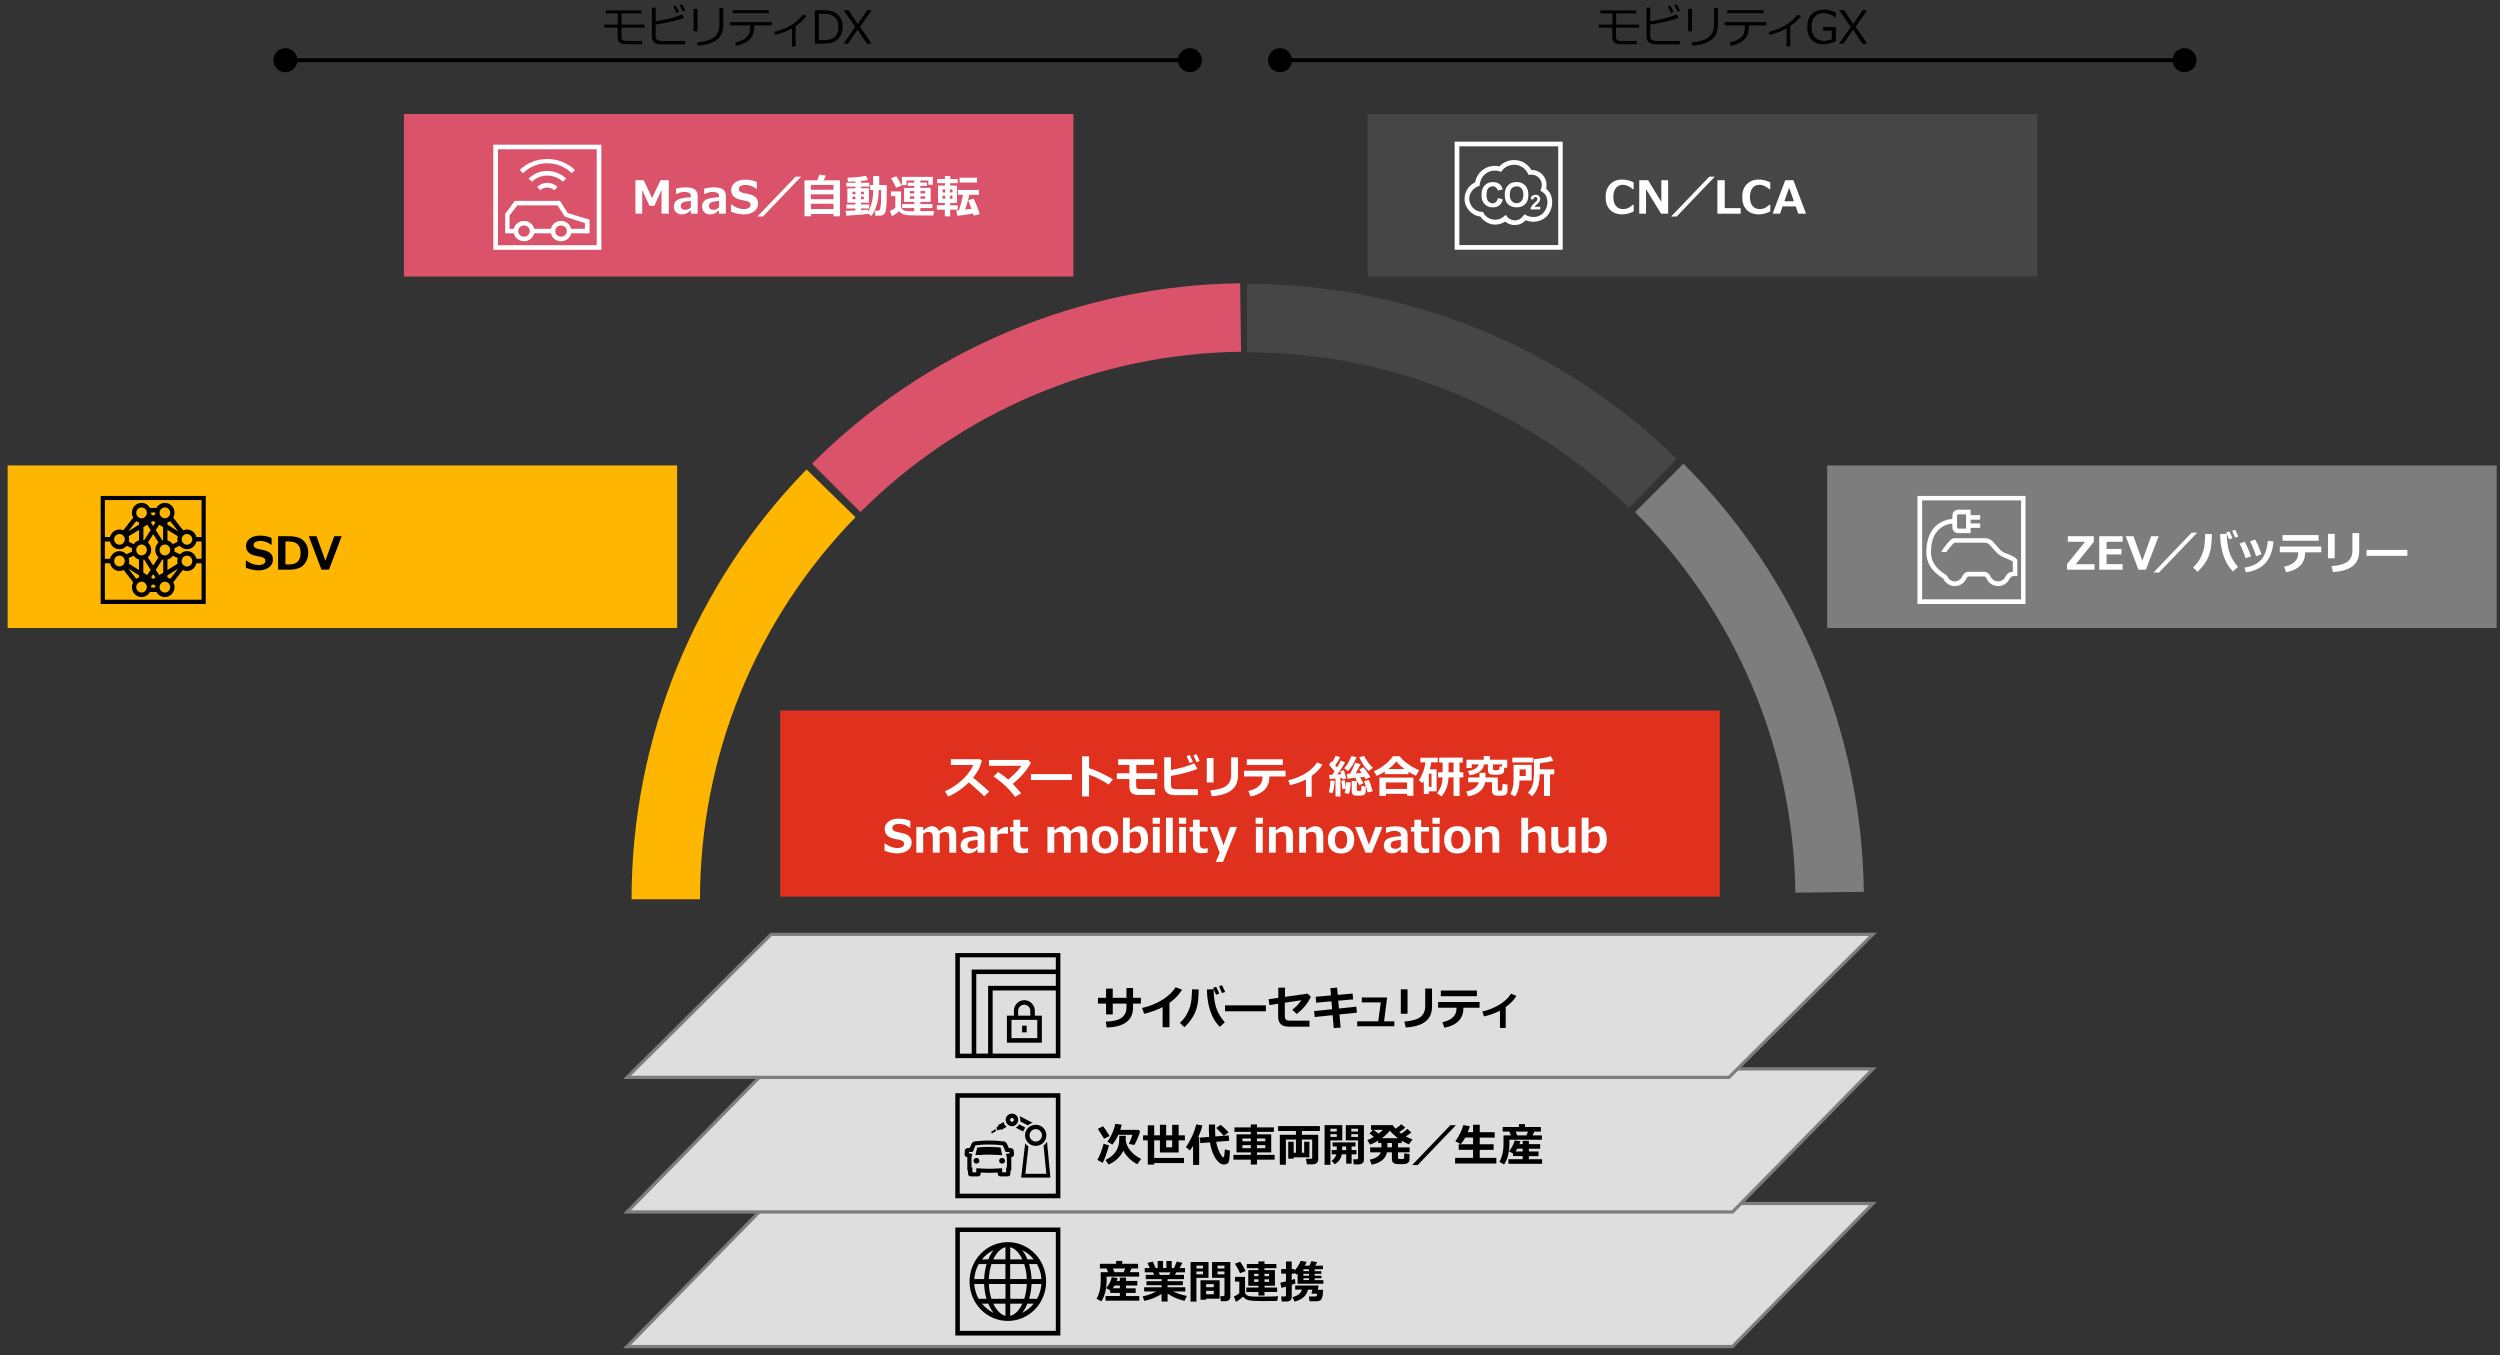 <?xml version="1.0" encoding="utf-8"?>
<!-- Generator: Adobe Illustrator 29.3.0, SVG Export Plug-In . SVG Version: 9.03 Build 55982)  -->
<svg version="1.1" xmlns="http://www.w3.org/2000/svg" xmlns:xlink="http://www.w3.org/1999/xlink" x="0px" y="0px"
	 viewBox="0 0 769 416.9" style="enable-background:new 0 0 769 416.9;" xml:space="preserve">
<rect x="0" y="0" width="769" height="416.9" fill="#333333" stroke="none"/>
<style type="text/css">
	.st0{fill:#D04A02;}
	.st1{fill:#FFFFFF;}
	.st2{fill:#FFB600;}
	.st3{fill:#E0301E;}
	.st4{fill:#EB8C00;}
	.st5{fill:#DB536A;}
	.st6{fill:#D93954;}
	.st7{fill:#7D7D7D;}
	.st8{fill:#464646;}
	.st9{fill:#2D2D2D;}
	.st10{fill:#DEDEDE;}
	.st11{fill-rule:evenodd;clip-rule:evenodd;fill:#7D7D7D;}
	.st12{stroke:#000000;stroke-width:0.75;stroke-miterlimit:10;}
	.st13{enable-background:new    ;}
	.st14{fill-rule:evenodd;clip-rule:evenodd;fill:#E0301E;}
	.st15{fill-rule:evenodd;clip-rule:evenodd;fill:#DEDEDE;}
	.st16{fill-rule:evenodd;clip-rule:evenodd;fill:#FFB600;}
	
		.st17{fill-rule:evenodd;clip-rule:evenodd;fill:#E0301E;stroke:#FFFFFF;stroke-width:2;stroke-linecap:square;stroke-linejoin:round;stroke-miterlimit:10;}
	
		.st18{fill-rule:evenodd;clip-rule:evenodd;fill:#E0301E;stroke:#FFB600;stroke-width:2;stroke-linecap:square;stroke-linejoin:round;stroke-miterlimit:10;}
	.st19{fill-rule:evenodd;clip-rule:evenodd;fill:none;stroke:#7D7D7D;stroke-linejoin:round;stroke-miterlimit:10;}
	.st20{fill-rule:evenodd;clip-rule:evenodd;fill:#D9D9D9;stroke:#7D7D7D;stroke-linejoin:round;stroke-miterlimit:10;}
	.st21{fill-rule:evenodd;clip-rule:evenodd;fill:#E0301E;fill-opacity:0.85;}
	.st22{fill:#DFDFDF;}
	.st23{fill-rule:evenodd;clip-rule:evenodd;}
	.st24{fill:#FFB600;stroke:#FFB600;stroke-linejoin:round;stroke-miterlimit:10;}
	.st25{fill-rule:evenodd;clip-rule:evenodd;fill:#7D7D7D;stroke:#FFFFFF;stroke-miterlimit:10;}
	.st26{fill:none;stroke:#000000;stroke-linecap:square;stroke-linejoin:round;stroke-miterlimit:10;}
	.st27{fill-rule:evenodd;clip-rule:evenodd;fill:#E0301E;stroke:#FFFFFF;stroke-miterlimit:10;}
	.st28{fill-rule:evenodd;clip-rule:evenodd;stroke:#FFFFFF;stroke-miterlimit:10;}
	.st29{fill:#EB8C00;stroke:#FFFFFF;stroke-linecap:square;stroke-linejoin:round;stroke-miterlimit:10;}
	.st30{fill:#FFB600;stroke:#FFFFFF;stroke-linecap:square;stroke-linejoin:round;stroke-miterlimit:10;}
	.st31{fill-rule:evenodd;clip-rule:evenodd;stroke:#000000;stroke-miterlimit:10;}
	.st32{fill-rule:evenodd;clip-rule:evenodd;fill:#E0301E;stroke:#E0301E;stroke-miterlimit:10;}
	.st33{fill:none;stroke:#000000;stroke-width:0.958;stroke-linecap:square;stroke-linejoin:round;stroke-miterlimit:10;}
	.st34{fill:none;stroke:#000000;stroke-miterlimit:10;}
	.st35{fill-rule:evenodd;clip-rule:evenodd;fill:#FFFFFF;}
	.st36{fill-rule:evenodd;clip-rule:evenodd;fill:#DEDEDE;stroke:#7D7D7D;stroke-miterlimit:10;}
	.st37{fill-rule:evenodd;clip-rule:evenodd;fill:#DB536A;}
	.st38{fill-rule:evenodd;clip-rule:evenodd;fill:#464646;}
	.st39{fill:#E0301E;stroke:#FFFFFF;stroke-width:2;stroke-miterlimit:10;}
	.st40{fill:#DB536A;stroke:#FFFFFF;stroke-width:2;stroke-miterlimit:10;}
</style>
<g id="template">
</g>
<g id="object">
	<rect x="2.35" y="143.17" class="st2" width="205.93" height="50"/>
	<g class="st13">
		<path d="M75.62,174.62v-2.18h0.23c0.51,0.42,1.1,0.75,1.76,1c0.66,0.25,1.3,0.37,1.91,0.37c0.63,0,1.14-0.11,1.53-0.34
			s0.58-0.54,0.58-0.95c0-0.31-0.09-0.56-0.28-0.75c-0.19-0.19-0.54-0.34-1.05-0.46c-0.37-0.07-1-0.2-1.89-0.4
			c-0.89-0.2-1.57-0.55-2.04-1.06c-0.47-0.5-0.7-1.15-0.7-1.93c0-0.93,0.4-1.69,1.2-2.28s1.82-0.88,3.08-0.88
			c1.28,0,2.47,0.23,3.6,0.7v2.08h-0.23c-0.96-0.77-2.06-1.16-3.29-1.16c-0.59,0-1.07,0.11-1.45,0.33c-0.38,0.22-0.57,0.52-0.57,0.9
			c0,0.32,0.11,0.58,0.32,0.77c0.22,0.19,0.59,0.35,1.11,0.47c0.52,0.1,1.11,0.22,1.75,0.38c0.64,0.16,1.12,0.33,1.44,0.53
			c0.32,0.2,0.57,0.41,0.76,0.64c0.19,0.23,0.33,0.49,0.42,0.77c0.09,0.28,0.14,0.59,0.14,0.94c0,1-0.41,1.81-1.23,2.42
			c-0.82,0.61-1.9,0.92-3.25,0.92C78.17,175.43,76.89,175.16,75.62,174.62z"/>
		<path d="M85.54,175.24v-10.3h3.22c1.46,0,2.6,0.19,3.41,0.56s1.46,0.95,1.93,1.72c0.47,0.77,0.71,1.73,0.71,2.88
			c0,1.03-0.25,1.96-0.74,2.79c-0.49,0.82-1.14,1.42-1.96,1.79s-1.93,0.56-3.32,0.56H85.54z M87.8,166.56v7.06h1.11
			c2.37,0,3.55-1.18,3.55-3.54c0-2.35-1.18-3.52-3.55-3.52H87.8z"/>
		<path d="M105.1,164.94l-3.91,10.3h-2.3l-3.9-10.3h2.37l2.73,7.53l2.72-7.53H105.1z"/>
	</g>
	<rect x="124.25" y="35.07" class="st5" width="205.93" height="50"/>
	<rect x="420.68" y="35.07" class="st8" width="205.93" height="50"/>
	<g class="st13">
		<path class="st1" d="M502.52,65.04c-0.87,0.4-1.55,0.65-2.06,0.75s-1,0.15-1.48,0.15c-1.58,0-2.82-0.47-3.73-1.41
			s-1.36-2.25-1.36-3.93c0-1.65,0.46-2.96,1.38-3.92c0.92-0.96,2.16-1.45,3.71-1.45c1.21,0,2.39,0.29,3.53,0.87v2.11h-0.24
			c-1.07-0.91-2.08-1.37-3.04-1.37c-0.92,0-1.64,0.33-2.17,0.98s-0.8,1.58-0.8,2.78c0,1.19,0.27,2.11,0.81,2.75s1.27,0.97,2.17,0.97
			c0.47,0,0.94-0.08,1.39-0.25s1-0.54,1.66-1.11h0.22V65.04z"/>
		<path class="st1" d="M513.11,65.73h-2.17l-4.62-7.55v7.55h-2.09v-10.3h2.73l4.06,6.66v-6.66h2.09V65.73z"/>
		<path class="st1" d="M527.48,54.34l-11.76,12.27h-1.7l11.76-12.27H527.48z"/>
		<path class="st1" d="M535.42,65.73h-7.15v-10.3h2.26v8.59h4.89V65.73z"/>
		<path class="st1" d="M544.54,65.04c-0.87,0.4-1.55,0.65-2.06,0.75s-1,0.15-1.48,0.15c-1.58,0-2.82-0.47-3.73-1.41
			s-1.36-2.25-1.36-3.93c0-1.65,0.46-2.96,1.38-3.92c0.92-0.96,2.16-1.45,3.71-1.45c1.21,0,2.39,0.29,3.53,0.87v2.11h-0.24
			c-1.07-0.91-2.08-1.37-3.04-1.37c-0.92,0-1.64,0.33-2.17,0.98s-0.8,1.58-0.8,2.78c0,1.19,0.27,2.11,0.81,2.75s1.27,0.97,2.17,0.97
			c0.47,0,0.94-0.08,1.39-0.25s1-0.54,1.66-1.11h0.22V65.04z"/>
		<path class="st1" d="M555.54,65.73h-2.39l-0.78-2.24h-4.05l-0.78,2.24h-2.28l3.89-10.3h2.5L555.54,65.73z M551.8,61.9l-1.46-4.16
			l-1.46,4.16H551.8z"/>
	</g>
	<rect x="562.04" y="143.17" class="st7" width="205.93" height="50"/>
	<g class="st13">
		<path d="M198.25,8.51h-7.1v2.67c0,0.59,0.12,0.98,0.37,1.15c0.25,0.18,0.64,0.26,1.18,0.26h4.83v1.01h-4.89
			c-0.46,0-0.87-0.05-1.21-0.14c-0.34-0.09-0.62-0.23-0.84-0.42s-0.37-0.42-0.46-0.69s-0.14-0.7-0.14-1.29V8.51h-4.12V7.56h4.17
			V4.13h-3.71V3.19h10.98v0.94h-6.13v3.43h7.05V8.51z"/>
		<path d="M210.77,13.66h-7.03c-0.52,0-0.98-0.05-1.37-0.14s-0.73-0.23-1-0.42c-0.27-0.19-0.48-0.44-0.63-0.74
			c-0.15-0.3-0.22-0.8-0.22-1.49V2.34h1.16V6.6c3.85-0.71,6.56-1.44,8.13-2.17l0.57,1.04c-0.76,0.34-2.06,0.72-3.91,1.16
			c-1.84,0.44-3.44,0.74-4.8,0.93v3.23c0,0.5,0.05,0.87,0.16,1.11c0.11,0.24,0.35,0.42,0.72,0.54c0.37,0.12,0.87,0.17,1.49,0.17
			h6.72V13.66z M208.85,3.64l-0.79,0.35c-0.33-0.76-0.66-1.4-0.99-1.92l0.75-0.33C208.2,2.33,208.54,2.97,208.85,3.64z M210.83,3.22
			l-0.79,0.32c-0.31-0.71-0.63-1.34-0.98-1.89l0.71-0.33C210.16,1.9,210.51,2.54,210.83,3.22z"/>
		<path d="M214.53,9.63h-1.19v-6.9h1.19V9.63z M222.48,7.95c0,1.07-0.25,2.04-0.76,2.92s-1.34,1.59-2.51,2.14
			c-1.17,0.56-2.69,0.9-4.56,1.02l-0.27-0.99c2.41-0.19,4.16-0.72,5.26-1.59s1.65-2.12,1.65-3.76V2.49h1.19V7.95z"/>
		<path d="M231.98,8.26c0,1.15-0.19,2.08-0.57,2.81c-0.38,0.72-0.98,1.34-1.8,1.84s-1.87,0.89-3.14,1.15l-0.37-0.96
			c1.43-0.31,2.57-0.81,3.4-1.51s1.26-1.73,1.26-3.07V7.8h-6.2v-1h12.8v1h-5.37V8.26z M236.51,4.06h-11.16V3.11h11.16V4.06z"/>
		<path d="M244.73,14.28h-1.11V8.76c-1.65,0.87-3.37,1.52-5.15,1.94l-0.35-0.88c2.14-0.52,3.96-1.26,5.46-2.23s2.63-2,3.37-3.09
			l1.08,0.4c-0.53,0.76-1.08,1.39-1.67,1.88c-0.58,0.49-1.12,0.91-1.63,1.24V14.28z"/>
		<path d="M250.64,13.44V3.14h2.48c1.45,0,2.59,0.19,3.42,0.57c0.83,0.38,1.48,0.96,1.96,1.73c0.48,0.78,0.72,1.73,0.72,2.86
			c0,1.4-0.45,2.61-1.36,3.62c-0.91,1.01-2.48,1.52-4.71,1.52H250.64z M251.91,4.22v8.14h1.33c1.63,0,2.81-0.34,3.55-1.03
			s1.11-1.7,1.11-3.05c0-1.28-0.37-2.27-1.12-2.99s-1.93-1.07-3.53-1.07H251.91z"/>
		<path d="M268.12,3.14l-3.58,5.09l3.57,5.21h-1.48l-2.86-4.31l-2.93,4.31h-1.39l3.61-5.15l-3.53-5.15h1.48l2.82,4.26l2.89-4.26
			H268.12z"/>
	</g>
	<g class="st13">
		<path d="M504.19,8.51h-7.1v2.67c0,0.59,0.12,0.98,0.37,1.15c0.25,0.18,0.64,0.26,1.18,0.26h4.83v1.01h-4.89
			c-0.46,0-0.87-0.05-1.21-0.14c-0.34-0.09-0.62-0.23-0.84-0.42s-0.37-0.42-0.46-0.69s-0.14-0.7-0.14-1.29V8.51h-4.12V7.56H496V4.13
			h-3.71V3.19h10.98v0.94h-6.13v3.43h7.05V8.51z"/>
		<path d="M516.71,13.66h-7.03c-0.52,0-0.98-0.05-1.37-0.14s-0.73-0.23-1-0.42c-0.27-0.19-0.48-0.44-0.63-0.74
			c-0.15-0.3-0.22-0.8-0.22-1.49V2.34h1.16V6.6c3.85-0.71,6.56-1.44,8.13-2.17l0.57,1.04c-0.76,0.34-2.06,0.72-3.91,1.16
			c-1.84,0.44-3.44,0.74-4.8,0.93v3.23c0,0.5,0.05,0.87,0.16,1.11c0.11,0.24,0.35,0.42,0.72,0.54c0.37,0.12,0.87,0.17,1.49,0.17
			h6.72V13.66z M514.79,3.64L514,3.99c-0.33-0.76-0.66-1.4-0.99-1.92l0.75-0.33C514.14,2.33,514.48,2.97,514.79,3.64z M516.78,3.22
			l-0.79,0.32c-0.31-0.71-0.63-1.34-0.98-1.89l0.71-0.33C516.1,1.9,516.45,2.54,516.78,3.22z"/>
		<path d="M520.47,9.63h-1.19v-6.9h1.19V9.63z M528.42,7.95c0,1.07-0.25,2.04-0.76,2.92s-1.34,1.59-2.51,2.14
			c-1.17,0.56-2.69,0.9-4.56,1.02l-0.27-0.99c2.41-0.19,4.16-0.72,5.26-1.59s1.65-2.12,1.65-3.76V2.49h1.19V7.95z"/>
		<path d="M537.92,8.26c0,1.15-0.19,2.08-0.57,2.81c-0.38,0.72-0.98,1.34-1.8,1.84s-1.87,0.89-3.14,1.15l-0.37-0.96
			c1.43-0.31,2.57-0.81,3.4-1.51s1.26-1.73,1.26-3.07V7.8h-6.2v-1h12.8v1h-5.37V8.26z M542.45,4.06H531.3V3.11h11.16V4.06z"/>
		<path d="M550.67,14.28h-1.11V8.76c-1.65,0.87-3.37,1.52-5.15,1.94l-0.35-0.88c2.14-0.52,3.96-1.26,5.46-2.23s2.63-2,3.37-3.09
			l1.08,0.4c-0.53,0.76-1.08,1.39-1.67,1.88c-0.58,0.49-1.12,0.91-1.63,1.24V14.28z"/>
		<path d="M564.7,12.67c-1.48,0.64-2.68,0.96-3.62,0.96c-1.64,0-2.92-0.46-3.82-1.39c-0.91-0.93-1.36-2.25-1.36-3.96
			c0-1.66,0.46-2.97,1.39-3.91s2.19-1.42,3.8-1.42c1.19,0,2.39,0.31,3.62,0.94v1.5h-0.1c-1.12-0.91-2.36-1.36-3.74-1.36
			c-1.13,0-2.02,0.38-2.67,1.13c-0.65,0.76-0.97,1.78-0.97,3.08c0,1.35,0.34,2.41,1.01,3.18c0.68,0.76,1.61,1.15,2.79,1.15
			c0.87,0,1.67-0.16,2.43-0.49V9.41h-2.67V8.3h3.93V12.67z"/>
		<path d="M574.35,3.14l-3.58,5.09l3.57,5.21h-1.48L570,9.12l-2.93,4.31h-1.39l3.61-5.15l-3.53-5.15h1.48l2.82,4.26l2.89-4.26
			H574.35z"/>
	</g>
	<g>
		<g class="st13">
			<path class="st1" d="M644.28,175.24h-8.46v-1.72l5.55-6.87h-5.3v-1.71h7.98v1.74l-5.54,6.86h5.77V175.24z"/>
			<path class="st1" d="M652.91,175.24h-7.18v-10.3h7.18v1.71h-4.94v2.2h4.59v1.7h-4.59v2.98h4.94V175.24z"/>
			<path class="st1" d="M663.99,164.94l-3.91,10.3h-2.3l-3.9-10.3h2.37l2.73,7.53l2.72-7.53H663.99z"/>
			<path class="st1" d="M675.85,163.85l-11.76,12.27h-1.7l11.76-12.27H675.85z"/>
			<path class="st1" d="M680.37,164.28c-0.04,2.16-0.19,3.84-0.45,5.03c-0.26,1.19-0.72,2.34-1.4,3.46
				c-0.68,1.12-1.53,2.15-2.55,3.1l-1.39-1.31c0.84-0.81,1.5-1.6,1.96-2.37s0.86-1.68,1.2-2.73s0.53-2.79,0.57-5.24L680.37,164.28z
				 M688.4,174.36l-1.54,1.43c-1.03-1.08-1.84-2.27-2.4-3.57c-0.57-1.3-0.97-2.64-1.2-4s-0.35-2.53-0.35-3.5l0.01-0.46l2.06-0.04
				v0.23c0,1.9,0.24,3.64,0.71,5.24C686.17,171.27,687.07,172.83,688.4,174.36z M686.7,165.54l-1,0.38
				c-0.19-0.49-0.49-1.21-0.91-2.14l0.94-0.33C686.12,164.17,686.44,164.87,686.7,165.54z M688.5,165.03l-0.98,0.36
				c-0.19-0.48-0.49-1.19-0.91-2.11l0.91-0.33C687.89,163.66,688.22,164.36,688.5,165.03z"/>
			<path class="st1" d="M692.43,171.15l-1.72,0.55c-0.4-1.43-1-2.92-1.82-4.49l1.56-0.6c0.26,0.5,0.52,1.01,0.77,1.53
				C691.46,168.67,691.87,169.67,692.43,171.15z M699.33,166.53c-0.25,2.87-1.07,5.08-2.45,6.64c-1.38,1.56-3.4,2.51-6.05,2.86
				l-0.46-1.43c2.31-0.33,4.04-1.15,5.18-2.46s1.82-3.24,2.03-5.79L699.33,166.53z M695.65,170.48l-1.7,0.59
				c-0.39-1.4-1-2.91-1.84-4.53l1.54-0.6c0.43,0.78,0.74,1.36,0.91,1.76S695.09,169.02,695.65,170.48z"/>
			<path class="st1" d="M714.04,169.89h-5v0.21c0,1.6-0.51,2.9-1.53,3.91c-1.02,1.01-2.45,1.68-4.3,2.02l-0.62-1.7
				c1.39-0.29,2.47-0.79,3.22-1.5c0.75-0.71,1.12-1.59,1.12-2.64v-0.31h-5.66v-1.76h12.76V169.89z M713.19,166.34h-11.09v-1.75
				h11.09V166.34z"/>
			<path class="st1" d="M718.16,171.72h-2.07v-7.51h2.07V171.72z M725.68,169.67c0,3.86-2.69,5.96-8.07,6.29l-0.44-1.81
				c2.33-0.2,3.99-0.67,4.96-1.42s1.46-1.86,1.46-3.33v-5.41h2.1V169.67z"/>
			<path class="st1" d="M740.51,170.98h-12.56v-1.82h12.56V170.98z"/>
		</g>
		<path class="st35" d="M589.81,152.55c0,33.24,0,33.24,0,33.24c33.24,0,33.24,0,33.24,0c0-33.24,0-33.24,0-33.24H589.81z
			 M621.67,184.35c-30.42,0-30.42,0-30.42,0c0-30.42,0-30.42,0-30.42c30.42,0,30.42,0,30.42,0V184.35z M598.7,169.81
			c0.06-0.12,0.4-0.64,1.1-1.44c0.69-0.87,1.21-1.33,1.39-1.44c9.47,0,9.47,0,9.47,0c0.35,0,0.98,0.29,1.27,0.58
			c2.25,2.48,2.25,2.48,2.25,2.48c0.46,0.52,1.33,1.1,1.96,1.33c1.85,0.75,2.71,1.21,3,1.39c0,3.23,0,3.23,0,3.23
			c-0.35,0-0.35,0-0.35,0l0,0c-0.75,0-1.5,0.52-1.91,1.44c-0.4,0.87-1.27,1.44-2.25,1.44c-1.04,0-1.91-0.58-2.31-1.44
			c-0.4-0.92-1.15-1.5-1.96-1.5c-4.85,0-4.85,0-4.85,0l0,0c-0.81,0-1.56,0.58-1.96,1.44c-0.35,0.92-1.27,1.5-2.25,1.5
			c-0.98,0-1.91-0.58-2.25-1.5c-0.17-0.29-0.4-0.46-0.92-0.81c-1.39-0.92-4.27-2.89-4.16-6.98c0.06-3.06,0.92-5.31,2.54-6.75
			c1.44-1.33,3.17-1.67,4.04-1.73c0,1.21,0,1.21,0,1.21c0,0.92,0.81,1.73,1.79,1.73c3.81,0,3.81,0,3.81,0c0-0.69,0-0.69,0-0.69
			c0-0.92,0-0.92,0-0.92c2.94,0,2.94,0,2.94,0c0-1.39,0-1.39,0-1.39c-2.94,0-2.94,0-2.94,0c0-1.15,0-1.15,0-1.15
			c2.94,0,2.94,0,2.94,0c0-1.39,0-1.39,0-1.39c-2.94,0-2.94,0-2.94,0c0-1.67,0-1.67,0-1.67c-3.81,0-3.81,0-3.81,0
			c-0.98,0-1.79,0.81-1.79,1.79c0,1.04,0,1.04,0,1.04c-1.1,0.12-3.17,0.46-5.02,2.08c-1.85,1.73-2.89,4.33-3,7.79
			c-0.12,4.85,3.29,7.21,4.79,8.2c0.17,0.11,0.35,0.23,0.46,0.35c0.63,1.39,2.02,2.25,3.52,2.25c1.56,0,2.94-0.92,3.58-2.37
			c0.17-0.35,0.4-0.58,0.64-0.58l0,0c4.85,0,4.85,0,4.85,0c0.23,0,0.52,0.23,0.69,0.58c0.58,1.44,2.02,2.37,3.58,2.37
			c1.5,0,2.94-0.92,3.52-2.31c0.17-0.35,0.81-1.04,2.37-0.75c0.17,0-0.46-0.12,0,0c0-1.62,0-1.62,0-1.62c0-3.06,0-3.06,0-3.06
			c0-0.63-0.58-1.04-1.62-1.56c-0.69-0.35-1.62-0.69-2.25-0.92c-0.46-0.17-1.1-0.64-1.44-0.98c-2.25-2.54-2.25-2.54-2.25-2.54
			c-0.58-0.58-1.56-0.98-2.31-0.98c-9.58,0-9.58,0-9.58,0c-0.35,0-0.69,0.17-1.21,0.64c-0.35,0.4-0.75,0.87-1.04,1.15
			c-0.35,0.4-1.56,1.9-1.67,2.48 M601.99,158.55c0-0.17,0.11-0.35,0.35-0.35c2.42,0,2.42,0,2.42,0c0,4.39,0,4.39,0,4.39
			c-2.42,0-2.42,0-2.42,0c-0.23,0-0.35-0.17-0.35-0.35V158.55z"/>
	</g>
	<g>
		<g class="st13">
			<path class="st1" d="M205.72,65.73h-2.23v-7.24l-2.22,4.81h-1.5l-2.22-4.79v7.22h-2.09v-10.3h2.53l2.6,5.48l2.6-5.48h2.53V65.73z
				"/>
			<path class="st1" d="M214.59,65.73h-2.08V64.7c-0.64,0.55-1.16,0.9-1.56,1.04c-0.4,0.14-0.82,0.21-1.27,0.21
				c-0.69,0-1.27-0.22-1.72-0.67s-0.68-1.03-0.68-1.73c0-0.89,0.34-1.57,1.01-2.03c0.67-0.46,2.09-0.75,4.25-0.86v-0.21
				c0-0.5-0.17-0.86-0.51-1.08s-0.91-0.33-1.7-0.33c-0.54,0-1.31,0.21-2.31,0.62h-0.08v-1.66c1.06-0.26,2.01-0.38,2.87-0.38
				c1.33,0,2.3,0.22,2.9,0.65c0.59,0.43,0.89,1.12,0.89,2.05V65.73z M212.51,63.81v-2c-1.38,0.11-2.24,0.29-2.58,0.53
				s-0.52,0.57-0.52,0.99c0,0.45,0.12,0.77,0.36,0.94s0.62,0.27,1.13,0.27C211.44,64.54,211.98,64.3,212.51,63.81z"/>
			<path class="st1" d="M223.26,65.73h-2.08V64.7c-0.64,0.55-1.16,0.9-1.56,1.04c-0.4,0.14-0.82,0.21-1.27,0.21
				c-0.69,0-1.27-0.22-1.72-0.67s-0.68-1.03-0.68-1.73c0-0.89,0.34-1.57,1.01-2.03c0.67-0.46,2.09-0.75,4.25-0.86v-0.21
				c0-0.5-0.17-0.86-0.51-1.08s-0.91-0.33-1.7-0.33c-0.54,0-1.31,0.21-2.31,0.62h-0.08v-1.66c1.06-0.26,2.01-0.38,2.87-0.38
				c1.33,0,2.3,0.22,2.9,0.65c0.59,0.43,0.89,1.12,0.89,2.05V65.73z M221.18,63.81v-2c-1.38,0.11-2.24,0.29-2.58,0.53
				s-0.52,0.57-0.52,0.99c0,0.45,0.12,0.77,0.36,0.94s0.62,0.27,1.13,0.27C220.11,64.54,220.65,64.3,221.18,63.81z"/>
			<path class="st1" d="M224.86,65.12v-2.18h0.23c0.51,0.42,1.1,0.75,1.76,1c0.66,0.25,1.3,0.37,1.91,0.37
				c0.63,0,1.14-0.11,1.53-0.34s0.58-0.54,0.58-0.95c0-0.31-0.09-0.56-0.28-0.75c-0.19-0.19-0.54-0.34-1.05-0.46
				c-0.37-0.07-1-0.2-1.89-0.4c-0.89-0.2-1.57-0.55-2.04-1.06c-0.47-0.5-0.7-1.15-0.7-1.93c0-0.93,0.4-1.69,1.2-2.28
				s1.82-0.88,3.08-0.88c1.28,0,2.47,0.23,3.6,0.7v2.08h-0.23c-0.96-0.77-2.06-1.16-3.29-1.16c-0.59,0-1.07,0.11-1.45,0.33
				c-0.38,0.22-0.57,0.52-0.57,0.9c0,0.32,0.11,0.58,0.32,0.77c0.22,0.19,0.59,0.35,1.11,0.47c0.52,0.1,1.11,0.22,1.75,0.38
				c0.64,0.16,1.12,0.33,1.44,0.53c0.32,0.2,0.57,0.41,0.76,0.64c0.19,0.23,0.33,0.49,0.42,0.77c0.09,0.28,0.14,0.59,0.14,0.94
				c0,1-0.41,1.81-1.23,2.42c-0.82,0.61-1.9,0.92-3.25,0.92C227.41,65.92,226.12,65.66,224.86,65.12z"/>
			<path class="st1" d="M246.42,54.34l-11.76,12.27h-1.7l11.76-12.27H246.42z"/>
			<path class="st1" d="M256.39,65.82h-6.97v0.7h-1.96V55.46h3.96c0.28-0.74,0.47-1.32,0.57-1.75l2.03,0.29
				c-0.18,0.47-0.38,0.96-0.61,1.46h4.96v11.06h-1.98V65.82z M256.39,58.37v-1.48h-6.97v1.48H256.39z M249.42,61.27h6.97v-1.5h-6.97
				V61.27z M249.42,64.31h6.97v-1.63l-6.97-0.01V64.31z"/>
			<path class="st1" d="M267,65.73c-0.41,0.16-2.62,0.37-6.64,0.63l-0.25-1.52c0.5,0,1.51-0.03,3.01-0.1v-0.6h-2.76v-1.23h2.76
				v-0.56h-2.47v-4.42h2.47v-0.53h-2.78v-1.18h2.78V55.8c-0.72,0.04-1.48,0.06-2.27,0.08l-0.18-1.21c2.57-0.11,4.47-0.32,5.71-0.62
				l0.6,1.31c-0.48,0.12-1.2,0.23-2.14,0.31v0.54h2.57v1.18h-2.57v0.53h2.45v4.42h-2.45v0.56h2.52v1.23h-2.52v0.52
				c1.19-0.06,1.92-0.12,2.18-0.17v0.79c0.21-0.33,0.52-1.08,0.93-2.27s0.63-2.71,0.66-4.58h-0.94v-1.5h0.91v-2.77h1.87v2.77h2.3
				v4.33c0,0.77-0.04,1.56-0.13,2.37s-0.19,1.37-0.3,1.67c-0.11,0.3-0.31,0.55-0.6,0.75s-0.63,0.3-1.02,0.3h-1.46l-0.18-1.54H270
				c0.24,0,0.43-0.08,0.57-0.23s0.25-0.59,0.33-1.32c0.08-0.73,0.12-1.53,0.12-2.41l-0.01-2.42h-0.7c-0.05,1.32-0.13,2.32-0.25,3.01
				s-0.35,1.5-0.68,2.44c-0.34,0.94-0.77,1.79-1.3,2.54L267,65.73z M263.12,58.97h-0.9v0.79h0.9V58.97z M263.12,60.5h-0.9v0.77h0.9
				V60.5z M265.74,59.76v-0.79h-0.9v0.79H265.74z M265.74,61.27V60.5h-0.9v0.77H265.74z"/>
			<path class="st1" d="M287.37,64.9l-0.31,1.38l-5.2-0.01c-1.33-0.01-2.15-0.03-2.46-0.06s-0.73-0.09-1.26-0.19
				c-0.73-0.25-1.26-0.6-1.59-1.07c-0.72,0.68-1.45,1.21-2.19,1.58l-0.63-1.64c0.63-0.24,1.19-0.57,1.67-0.98v-3.58h-1.34v-1.46h3.1
				v4.62c0,0.29,0.08,0.54,0.25,0.75c0.17,0.21,0.42,0.38,0.77,0.51s0.78,0.2,1.29,0.2l1.75,0.01V64h-3.71v-1.24h3.71V62.1h-3.14
				v-4.3h3.14v-0.6h-1.97v-1.02h1.97v-0.66h-2.37v1.43h-1.42V54.4h9.51v2.43h-1.39v-1.32h-2.45v0.66h2.06v1.02h-2.06v0.6h3.17v4.3
				h-3.17v0.66h3.71V64h-3.71v0.96C285.29,64.95,286.7,64.94,287.37,64.9z M277.38,57.07l-1.74,0.67c-0.28-0.7-0.8-1.67-1.57-2.93
				l1.61-0.62C276.14,54.83,276.7,55.79,277.38,57.07z M279.84,59.51h1.39v-0.74h-1.39V59.51z M281.24,60.39h-1.39v0.76h1.39V60.39z
				 M283.13,59.51h1.44v-0.74h-1.44V59.51z M284.57,60.39h-1.44v0.76h1.44V60.39z"/>
			<path class="st1" d="M294.57,64.49h-2.3v2.06h-1.64v-2.06h-2.46v-1.36h2.46v-0.71h-2.1v-5.33h2.13v-0.73h-2.39v-1.27h2.39v-0.95
				h1.64v0.95h2.3v1.27h-2.3v0.73h2.08v5.33h-2.11v0.71h2.3V64.49z M290.75,58.27h-0.83v0.91h0.83V58.27z M289.93,60.18v0.97h0.83
				v-0.97H289.93z M292.98,59.18v-0.91h-0.77v0.91H292.98z M292.98,61.15v-0.97h-0.77v0.97H292.98z M299.31,65.67
				c-1.59,0.31-3.2,0.55-4.83,0.7l-0.33-1.65c0.28-0.02,0.56-0.04,0.84-0.06c0.45-1.34,0.86-2.91,1.25-4.73h-1.57v-1.51h6.44v1.51
				h-2.92c-0.41,1.64-0.85,3.15-1.33,4.55c0.72-0.08,1.38-0.17,1.96-0.25c-0.36-1.07-0.69-1.96-0.97-2.68l1.63-0.45
				c0.65,1.26,1.28,2.85,1.87,4.76l-1.83,0.47C299.5,66.27,299.43,66.05,299.31,65.67z M300.54,56.15h-5.36v-1.5h5.36V56.15z"/>
		</g>
		<path class="st35" d="M151.74,44.51c0,32.32,0,32.32,0,32.32c33.24,0,33.24,0,33.24,0c0-32.32,0-32.32,0-32.32H151.74z
			 M183.55,75.43c-30.37,0-30.37,0-30.37,0c0-29.52,0-29.52,0-29.52c30.37,0,30.37,0,30.37,0V75.43z M160.85,53.29
			c-0.96-1.03-0.96-1.03-0.96-1.03c2.2-2.15,5.27-3.36,8.43-3.36c3.26,0,6.23,1.21,8.53,3.36c-0.96,1.03-0.96,1.03-0.96,1.03
			c-2.01-1.96-4.69-3.08-7.57-3.08C165.54,50.21,162.86,51.33,160.85,53.29z M173.11,55.9c-2.59-2.52-6.9-2.52-9.48,0
			c-1.05-0.93-1.05-0.93-1.05-0.93c3.16-3.18,8.34-3.18,11.59,0L173.11,55.9z M165.25,57.49c1.73-1.68,4.5-1.68,6.23,0
			c-0.96,1.03-0.96,1.03-0.96,1.03c-1.24-1.12-3.16-1.12-4.31,0L165.25,57.49z M161.23,74.21c1.44,0,2.78-1.03,3.07-2.43
			c5.17,0,5.17,0,5.17,0c0.29,1.4,1.53,2.43,3.07,2.43c1.53,0,2.87-1.03,3.16-2.43c5.65,0,5.65,0,5.65,0c0-4.2,0-4.2,0-4.2
			c-6.71-2.06-6.71-2.06-6.71-2.06c-2.39-3.74-2.39-3.74-2.39-3.74c-13.89,0-13.89,0-13.89,0c-2.97,4.02-2.97,4.02-2.97,4.02
			c0,5.98,0,5.98,0,5.98c2.68,0,2.68,0,2.68,0C158.36,73.18,159.7,74.21,161.23,74.21z M161.23,72.81c-1.05,0-1.82-0.75-1.82-1.77
			c0-0.93,0.77-1.68,1.82-1.68c0.96,0,1.72,0.75,1.72,1.68C162.95,72.06,162.19,72.81,161.23,72.81z M172.53,72.81
			c-0.96,0-1.72-0.75-1.72-1.77c0-0.93,0.77-1.68,1.72-1.68c1.05,0,1.82,0.75,1.82,1.68C174.35,72.06,173.59,72.81,172.53,72.81z
			 M156.73,66.27c2.39-3.08,2.39-3.08,2.39-3.08c12.36,0,12.36,0,12.36,0c2.3,3.46,2.3,3.46,2.3,3.46c6.13,1.96,6.13,1.96,6.13,1.96
			c0,1.77,0,1.77,0,1.77c-4.21,0-4.21,0-4.21,0c-0.29-1.4-1.63-2.43-3.16-2.43c-1.53,0-2.78,1.03-3.07,2.43c-5.17,0-5.17,0-5.17,0
			c-0.29-1.4-1.63-2.43-3.07-2.43c-1.53,0-2.87,1.03-3.16,2.43c-1.34,0-1.34,0-1.34,0V66.27z"/>
	</g>
	<path class="st35" d="M447.45,43.58c0,33.24,0,33.24,0,33.24c33.24,0,33.24,0,33.24,0c0-33.24,0-33.24,0-33.24H447.45z
		 M479.31,75.38c-30.42,0-30.42,0-30.42,0c0-30.36,0-30.36,0-30.36c30.42,0,30.42,0,30.42,0V75.38z M466.03,69.21
		c-0.23,0-0.4,0-0.58,0c-0.98-0.12-1.85-0.52-2.48-1.04c-0.87,0.58-1.96,0.92-3.06,0.92c-1.79,0-3.52-0.98-4.56-2.48
		c-1.21-0.12-2.37-0.69-3.23-1.62c-1.04-1.04-1.62-2.37-1.62-3.87c0-1.21,0.4-2.31,1.1-3.29c0.58-0.75,1.33-1.33,2.14-1.73
		c0.52-2.94,3.06-5.08,6.06-5.08c0.52,0,0.98,0.06,1.44,0.17c0.46-0.52,1.04-0.98,1.67-1.27c0.87-0.46,1.85-0.69,2.83-0.69
		c2.19,0,4.21,1.15,5.31,3.06c2.6-0.06,4.68,2.02,4.68,4.62c0,0.4-0.06,0.75-0.12,1.15c0.52,0.46,0.98,0.98,1.27,1.56l0,0
		c0.4,0.75,0.58,1.62,0.58,2.54c0,1.62-0.58,3.12-1.56,4.27c-0.52,0.52-1.15,0.98-1.85,1.27c-0.81,0.35-1.67,0.52-2.6,0.52
		c-0.81-0.06-1.5-0.23-2.14-0.46C468.34,68.75,467.24,69.21,466.03,69.21z M463.2,66.09c0.46,0.63,0.46,0.63,0.46,0.63
		c0.4,0.52,1.1,0.92,1.96,1.04c1.15,0.11,2.08-0.29,2.94-1.39c0.4-0.46,0.4-0.46,0.4-0.46c0.52,0.29,0.52,0.29,0.52,0.29
		c0.58,0.35,1.27,0.52,2.02,0.52c0.69,0.06,1.39-0.06,1.96-0.35c0.52-0.23,0.98-0.52,1.33-0.98c0.75-0.81,1.21-1.96,1.21-3.23
		c0-0.69-0.17-1.33-0.4-1.85l0,0c-0.29-0.52-0.69-0.98-1.27-1.33c-0.52-0.35-0.52-0.35-0.52-0.35c0.23-0.58,0.23-0.58,0.23-0.58
		c0.12-0.35,0.23-0.75,0.23-1.15c0-1.73-1.44-3.17-3.17-3.17c-0.17,0-0.29,0-0.4,0c-0.52,0.06-0.52,0.06-0.52,0.06
		c-0.23-0.46-0.23-0.46-0.23-0.46c-0.75-1.62-2.42-2.65-4.21-2.65c-0.75,0-1.5,0.17-2.19,0.52c-0.58,0.29-1.1,0.75-1.5,1.27
		c-0.29,0.4-0.29,0.4-0.29,0.4c-0.52-0.17-0.52-0.17-0.52-0.17c-0.46-0.17-0.92-0.23-1.44-0.23c-2.42,0-4.39,1.85-4.62,4.21
		c-0.06,0.46-0.06,0.46-0.06,0.46c-0.46,0.17-0.46,0.17-0.46,0.17c-0.75,0.29-1.39,0.75-1.85,1.39c-0.58,0.69-0.87,1.56-0.87,2.42
		c0,1.1,0.46,2.08,1.21,2.89c0.69,0.69,1.67,1.15,2.65,1.15c0.4,0.06,0.4,0.06,0.4,0.06c0.17,0.35,0.17,0.35,0.17,0.35
		c0.75,1.27,2.08,2.02,3.52,2.02c1.04,0,1.9-0.35,2.65-0.98L463.2,66.09z M460.78,60.9c1.5,0.46,1.5,0.46,1.5,0.46
		c-0.23,0.81-0.63,1.44-1.15,1.85c-0.52,0.4-1.21,0.58-2.02,0.58c-0.98,0-1.79-0.35-2.42-0.98c-0.69-0.69-0.98-1.62-0.98-2.83
		c0-1.27,0.29-2.25,0.98-2.94c0.64-0.69,1.5-1.04,2.54-1.04c0.92,0,1.67,0.29,2.25,0.81c0.35,0.35,0.58,0.81,0.75,1.44
		c-1.5,0.35-1.5,0.35-1.5,0.35c-0.06-0.4-0.29-0.69-0.58-0.92c-0.23-0.23-0.58-0.35-0.98-0.35c-0.58,0-1.04,0.17-1.39,0.58
		c-0.35,0.4-0.52,1.04-0.52,1.96c0,0.98,0.17,1.62,0.52,2.02c0.35,0.4,0.81,0.64,1.33,0.64c0.4,0,0.75-0.12,1.04-0.4
		C460.43,61.88,460.66,61.47,460.78,60.9z M462.86,59.97c0-0.81,0.11-1.44,0.35-1.96c0.12-0.4,0.4-0.69,0.69-1.04
		c0.29-0.29,0.58-0.52,0.98-0.69c0.46-0.17,0.98-0.29,1.62-0.29c1.1,0,1.96,0.35,2.65,1.04c0.64,0.69,0.98,1.67,0.98,2.89
		c0,1.21-0.29,2.19-0.98,2.88c-0.64,0.64-1.56,0.98-2.65,0.98c-1.1,0-2.02-0.35-2.65-0.98C463.15,62.11,462.86,61.13,462.86,59.97z
		 M464.42,59.92c0,0.87,0.17,1.5,0.58,1.9c0.4,0.46,0.87,0.69,1.5,0.69s1.1-0.23,1.5-0.69c0.4-0.4,0.58-1.04,0.58-1.96
		c0-0.87-0.17-1.5-0.58-1.91c-0.35-0.4-0.87-0.63-1.5-0.63s-1.15,0.23-1.5,0.63C464.59,58.36,464.42,59.05,464.42,59.92z
		 M473.77,63.61c0,0.81,0,0.81,0,0.81c-3,0-3,0-3,0c0-0.29,0.12-0.58,0.29-0.87c0.12-0.29,0.46-0.63,0.92-1.1
		c0.4-0.35,0.64-0.58,0.75-0.69c0.12-0.17,0.17-0.35,0.17-0.52c0-0.23-0.06-0.35-0.17-0.46c-0.12-0.12-0.23-0.17-0.4-0.17
		c-0.17,0-0.35,0.06-0.46,0.17c-0.12,0.12-0.17,0.29-0.17,0.58c-0.87-0.12-0.87-0.12-0.87-0.12c0.06-0.46,0.23-0.81,0.52-1.04
		c0.23-0.17,0.58-0.29,0.98-0.29c0.46,0,0.81,0.11,1.04,0.35c0.23,0.23,0.4,0.58,0.4,0.92c0,0.17-0.06,0.35-0.12,0.58
		c-0.12,0.17-0.23,0.35-0.35,0.52c-0.12,0.17-0.29,0.35-0.58,0.58c-0.29,0.29-0.46,0.46-0.52,0.52c-0.06,0.06-0.11,0.17-0.17,0.23
		H473.77z"/>
	<path class="st23" d="M30.97,152.55c0,33.24,0,33.24,0,33.24c32.32,0,32.32,0,32.32,0c0-33.24,0-33.24,0-33.24H30.97z
		 M60.43,171.88c-0.34-1.33-1.46-2.37-2.92-2.37c-0.84,0-1.57,0.4-2.13,0.98c-1.74-0.81-1.74-0.81-1.74-0.81
		c0.06-0.17,0.06-0.35,0.06-0.52c0-0.17,0-0.35-0.06-0.52c1.63-0.75,1.63-0.75,1.63-0.75c0.56,0.63,1.35,1.04,2.24,1.04
		c1.4,0,2.58-0.98,2.92-2.37c1.57,0,1.57,0,1.57,0c0,5.31,0,5.31,0,5.31H60.43z M33.83,171.88c-1.57,0-1.57,0-1.57,0
		c0-5.31,0-5.31,0-5.31c1.57,0,1.57,0,1.57,0c0.34,1.39,1.46,2.37,2.92,2.37c0.9,0,1.68-0.4,2.24-1.04
		c1.63,0.75,1.63,0.75,1.63,0.75c-0.06,0.17-0.06,0.35-0.06,0.52c0,0.17,0,0.35,0.06,0.52c-1.74,0.81-1.74,0.81-1.74,0.81
		c-0.56-0.58-1.29-0.98-2.13-0.98C35.35,169.52,34.17,170.56,33.83,171.88z M54.65,173.38c-3.14,1.96-3.14,1.96-3.14,1.96
		c0-3.23,0-3.23,0-3.23c0.67-0.17,1.23-0.58,1.63-1.15c1.57,0.69,1.57,0.69,1.57,0.69c-0.11,0.29-0.17,0.63-0.17,0.92
		C54.54,172.87,54.59,173.1,54.65,173.38z M39.56,171.65c1.57-0.69,1.57-0.69,1.57-0.69c0.39,0.52,0.95,0.98,1.63,1.15
		c0,3.23,0,3.23,0,3.23c-3.14-1.96-3.14-1.96-3.14-1.96c0.06-0.29,0.11-0.52,0.11-0.81C39.72,172.29,39.67,171.94,39.56,171.65z
		 M39.56,164.96c3.2-1.96,3.2-1.96,3.2-1.96c0,3.23,0,3.23,0,3.23c-0.67,0.17-1.23,0.58-1.63,1.15c-1.51-0.75-1.51-0.75-1.51-0.75
		c0.06-0.23,0.11-0.46,0.11-0.75C39.72,165.59,39.67,165.3,39.56,164.96z M50.72,170.84c-0.9,0-1.63-0.75-1.63-1.67
		c0-0.92,0.73-1.67,1.63-1.67c0.9,0,1.63,0.75,1.63,1.67C52.35,170.1,51.62,170.84,50.72,170.84z M43.54,167.5
		c0.9,0,1.63,0.75,1.63,1.67c0,0.92-0.73,1.67-1.63,1.67c-0.9,0-1.63-0.75-1.63-1.67C41.91,168.25,42.64,167.5,43.54,167.5z
		 M45.5,166.86c1.63-2.54,1.63-2.54,1.63-2.54c1.63,2.54,1.63,2.54,1.63,2.54c-0.62,0.58-1.01,1.39-1.01,2.31
		c0,0.87,0.39,1.67,1.01,2.25c-1.63,2.54-1.63,2.54-1.63,2.54c-1.63-2.54-1.63-2.54-1.63-2.54c0.62-0.58,1.01-1.39,1.01-2.25
		C46.51,168.25,46.12,167.44,45.5,166.86z M50.16,166.17c-0.06,0-0.17,0-0.22,0.06c-2.02-3.17-2.02-3.17-2.02-3.17
		c1.07-1.67,1.07-1.67,1.07-1.67c1.18,0.75,1.18,0.75,1.18,0.75V166.17z M47.8,160.69c-0.67,1.1-0.67,1.1-0.67,1.1
		c-0.73-1.1-0.73-1.1-0.73-1.1c0.73-0.46,0.73-0.46,0.73-0.46L47.8,160.69z M45.28,161.38c1.07,1.67,1.07,1.67,1.07,1.67
		c-2.02,3.17-2.02,3.17-2.02,3.17c-0.06-0.06-0.17-0.06-0.22-0.06c0-4.04,0-4.04,0-4.04L45.28,161.38z M44.1,172.17
		c0.06,0,0.17-0.06,0.22-0.06c2.02,3.17,2.02,3.17,2.02,3.17c-1.07,1.62-1.07,1.62-1.07,1.62c-1.18-0.75-1.18-0.75-1.18-0.75V172.17
		z M46.46,177.66c0.67-1.1,0.67-1.1,0.67-1.1c0.67,1.1,0.67,1.1,0.67,1.1c-0.67,0.4-0.67,0.4-0.67,0.4L46.46,177.66z M48.98,176.91
		c-1.07-1.62-1.07-1.62-1.07-1.62c2.02-3.17,2.02-3.17,2.02-3.17c0.06,0,0.17,0.06,0.28,0.06c0,3.98,0,3.98,0,3.98L48.98,176.91z
		 M51.51,166.23c0-3.23,0-3.23,0-3.23c3.2,1.96,3.2,1.96,3.2,1.96c-0.11,0.29-0.17,0.63-0.17,0.92c0,0.29,0.06,0.52,0.11,0.75
		c-1.51,0.75-1.51,0.75-1.51,0.75C52.74,166.81,52.18,166.4,51.51,166.23z M55.88,165.88c0-0.87,0.73-1.62,1.63-1.62
		c0.9,0,1.63,0.75,1.63,1.62c0,0.92-0.73,1.67-1.63,1.67C56.61,167.56,55.88,166.81,55.88,165.88z M51.51,161.38
		c0-0.69,0-0.69,0-0.69c0.34-0.11,0.62-0.23,0.84-0.4c2.47,3.17,2.47,3.17,2.47,3.17L51.51,161.38z M50.72,159.42
		c-0.9,0-1.63-0.75-1.63-1.67c0-0.92,0.73-1.67,1.63-1.67c0.9,0,1.63,0.75,1.63,1.67C52.35,158.67,51.62,159.42,50.72,159.42z
		 M47.8,158.21c-0.67,0.4-0.67,0.4-0.67,0.4c-0.67-0.4-0.67-0.4-0.67-0.4c0.06-0.17,0.06-0.35,0.06-0.46c0-0.06,0-0.12,0-0.12
		c1.23,0,1.23,0,1.23,0s0,0.06,0,0.12C47.75,157.86,47.75,158.03,47.8,158.21z M43.54,159.42c-0.9,0-1.63-0.75-1.63-1.67
		c0-0.92,0.73-1.67,1.63-1.67c0.9,0,1.63,0.75,1.63,1.67C45.17,158.67,44.44,159.42,43.54,159.42z M41.91,160.28
		c0.22,0.17,0.51,0.29,0.84,0.4c0,0.69,0,0.69,0,0.69c-3.31,2.08-3.31,2.08-3.31,2.08L41.91,160.28z M38.38,165.88
		c0,0.92-0.73,1.67-1.63,1.67c-0.9,0-1.63-0.75-1.63-1.67c0-0.87,0.73-1.62,1.63-1.62C37.65,164.27,38.38,165.02,38.38,165.88z
		 M36.75,170.9c0.9,0,1.63,0.75,1.63,1.67c0,0.92-0.73,1.67-1.63,1.67c-0.9,0-1.63-0.75-1.63-1.67
		C35.12,171.65,35.85,170.9,36.75,170.9z M42.75,176.96c0,0.69,0,0.69,0,0.69c-0.34,0.06-0.62,0.23-0.84,0.4
		c-2.47-3.17-2.47-3.17-2.47-3.17L42.75,176.96z M43.54,178.93c0.9,0,1.63,0.75,1.63,1.67c0,0.12,0,0.29-0.06,0.4
		c-0.06,0.12-0.11,0.17-0.11,0.29c-0.22,0.58-0.79,0.98-1.46,0.98c-0.9,0-1.63-0.75-1.63-1.67
		C41.91,179.68,42.64,178.93,43.54,178.93z M46.46,180.14c0.67-0.4,0.67-0.4,0.67-0.4c0.67,0.4,0.67,0.4,0.67,0.4
		c-0.06,0.12-0.06,0.29-0.06,0.46c0,0.06,0,0.06,0,0.12c-1.23,0-1.23,0-1.23,0c0-0.06,0-0.06,0-0.12
		C46.51,180.43,46.51,180.25,46.46,180.14z M50.72,178.93c0.9,0,1.63,0.75,1.63,1.67c0,0.92-0.73,1.67-1.63,1.67
		c-0.9,0-1.63-0.75-1.63-1.67C49.09,179.68,49.82,178.93,50.72,178.93z M52.35,178.06c-0.22-0.17-0.56-0.35-0.84-0.4
		c0-0.69,0-0.69,0-0.69c3.31-2.08,3.31-2.08,3.31-2.08L52.35,178.06z M55.88,172.58c0-0.92,0.73-1.67,1.63-1.67
		c0.9,0,1.63,0.75,1.63,1.67c0,0.92-0.73,1.67-1.63,1.67C56.61,174.25,55.88,173.5,55.88,172.58z M62,153.82
		c0,11.37,0,11.37,0,11.37c-1.57,0-1.57,0-1.57,0c-0.34-1.33-1.52-2.31-2.92-2.31c-0.39,0-0.84,0.06-1.18,0.23
		c-3.03-3.87-3.03-3.87-3.03-3.87c0.22-0.46,0.39-0.98,0.39-1.5c0-1.73-1.35-3.06-2.97-3.06c-1.12,0-2.08,0.64-2.58,1.56
		c-2.02,0-2.02,0-2.02,0c-0.51-0.92-1.46-1.56-2.58-1.56c-1.63,0-2.97,1.33-2.97,3.06c0,0.52,0.17,1.04,0.39,1.5
		c-3.03,3.87-3.03,3.87-3.03,3.87c-0.34-0.17-0.79-0.23-1.18-0.23c-1.46,0-2.58,0.98-2.92,2.31c-1.57,0-1.57,0-1.57,0
		c0-11.37,0-11.37,0-11.37H62z M32.26,184.47c0-11.2,0-11.2,0-11.2c1.57,0,1.57,0,1.57,0c0.34,1.39,1.52,2.37,2.92,2.37
		c0.45,0,0.9-0.12,1.29-0.29c2.92,3.75,2.92,3.75,2.92,3.75c-0.22,0.4-0.39,0.92-0.39,1.5c0,1.67,1.35,3.06,2.97,3.06
		c1.12,0,2.08-0.64,2.58-1.56c2.02,0,2.02,0,2.02,0c0.51,0.92,1.46,1.56,2.58,1.56c1.63,0,2.97-1.39,2.97-3.06
		c0-0.58-0.17-1.1-0.39-1.5c2.92-3.75,2.92-3.75,2.92-3.75c0.39,0.17,0.84,0.29,1.29,0.29c1.46,0,2.58-0.98,2.92-2.37
		c1.57,0,1.57,0,1.57,0c0,11.2,0,11.2,0,11.2H32.26z"/>
	<path class="st36" d="M192.88,414.2l43.19-44h340.05l-43.19,44H192.88z"/>
	<path class="st36" d="M192.88,372.8l43.19-44h340.05l-43.19,44H192.88z"/>
	<path class="st16" d="M194.27,276.62c0-49.4,19.31-96.85,53.82-132.21l15.06,14.69c-30.67,31.43-47.83,73.6-47.83,117.52H194.27z"
		/>
	<path class="st37" d="M249.78,142.63c34.97-34.97,82.24-54.89,131.7-55.49l0.26,21.06c-43.97,0.53-85.98,18.23-117.07,49.32
		L249.78,142.63z"/>
	<path class="st38" d="M383.58,87.31c49.4,0,96.85,19.31,132.21,53.82l-14.69,15.06c-31.43-30.67-73.6-47.83-117.52-47.83V87.31z"/>
	<path class="st11" d="M517.82,142.63c34.97,34.97,54.89,82.24,55.49,131.7l-21.06,0.26c-0.53-43.97-18.23-85.98-49.32-117.07
		L517.82,142.63z"/>
	<rect x="239.98" y="218.55" class="st3" width="289.04" height="57.25"/>
	<g>
		<g class="st13">
			<path class="st1" d="M304.27,243.5l-1.54,1.47c-0.81-0.88-2.37-2.31-4.68-4.3c-2.02,1.96-4.16,3.4-6.4,4.34l-1-1.61
				c1.74-0.74,3.44-1.84,5.09-3.29c1.65-1.45,2.87-3.05,3.66-4.79l-6.92-0.01v-1.79h8.98l0.56,0.54c-0.33,1.16-0.7,2.11-1.12,2.85
				c-0.42,0.74-0.94,1.51-1.58,2.3C301.3,240.81,302.94,242.24,304.27,243.5z"/>
			<path class="st1" d="M314.12,244.03l-1.89,1.1c-1.71-2.37-3.93-4.47-6.64-6.3l1.44-1.35c1.13,0.72,2.16,1.49,3.1,2.3
				c1.75-1.43,3.1-2.83,4.05-4.22h-9.99v-1.8h12.11l0.81,0.88c-0.55,1.07-1.33,2.19-2.33,3.34c-1,1.16-2.09,2.19-3.26,3.11
				C311.9,241.49,312.77,242.47,314.12,244.03z"/>
			<path class="st1" d="M329.68,239.94h-12.56v-1.82h12.56V239.94z"/>
			<path class="st1" d="M342.32,239.73l-1.29,1.62c-1.94-1.32-3.95-2.33-6.04-3.05v6.67h-2.15v-12.33h2.17v3.65
				C337.32,237.03,339.76,238.18,342.32,239.73z"/>
			<path class="st1" d="M355.96,239.64h-6.49v1.86c0,0.43,0.06,0.74,0.18,0.92s0.39,0.28,0.8,0.28h4.84v1.82h-5
				c-1.12,0-1.88-0.23-2.29-0.68c-0.41-0.45-0.61-1.19-0.61-2.21v-2h-3.86v-1.77h3.88v-2.56h-3.45v-1.75h11v1.75h-5.43v2.56h6.43
				V239.64z"/>
			<path class="st1" d="M368.48,244.59h-7.05c-1.17,0-2.01-0.26-2.54-0.77s-0.79-1.3-0.79-2.35v-8.52h2.09v3.92
				c3.27-0.65,5.65-1.34,7.15-2.07l1,1.68c-0.66,0.33-1.8,0.72-3.45,1.17s-3.21,0.79-4.7,1.02v2.76c0,0.44,0.1,0.77,0.29,0.98
				c0.19,0.21,0.61,0.32,1.23,0.32h6.77V244.59z M366.93,234.34l-1,0.38c-0.37-0.93-0.69-1.63-0.94-2.11l0.96-0.38
				C366.34,232.98,366.66,233.67,366.93,234.34z M369.01,234.09l-0.98,0.36c-0.3-0.75-0.62-1.45-0.94-2.1l0.94-0.36
				C368.37,232.65,368.7,233.35,369.01,234.09z"/>
			<path class="st1" d="M373.27,240.68h-2.07v-7.51h2.07V240.68z M380.79,238.63c0,3.86-2.69,5.96-8.07,6.29l-0.44-1.81
				c2.33-0.2,3.99-0.67,4.96-1.42s1.46-1.86,1.46-3.33v-5.41h2.1V238.63z"/>
			<path class="st1" d="M395.45,238.85h-5v0.21c0,1.6-0.51,2.9-1.53,3.91c-1.02,1.01-2.45,1.68-4.3,2.02l-0.62-1.7
				c1.39-0.29,2.47-0.79,3.22-1.5c0.75-0.71,1.12-1.59,1.12-2.64v-0.31h-5.66v-1.76h12.76V238.85z M394.61,235.3h-11.09v-1.75h11.09
				V235.3z"/>
			<path class="st1" d="M403.47,245.07h-1.76v-5.3c-1.43,0.73-3.06,1.32-4.9,1.76l-0.52-1.51c1.9-0.44,3.64-1.14,5.23-2.1
				c1.59-0.96,2.79-2.09,3.6-3.39l1.65,0.67c-0.73,1.24-1.83,2.39-3.3,3.45V245.07z"/>
			<path class="st1" d="M410.57,240.17c-0.13,1.66-0.35,2.94-0.66,3.82l-1.15-0.24c0.29-1.31,0.46-2.53,0.51-3.67L410.57,240.17z
				 M412.34,245.01h-1.54v-5.52c-0.8,0.08-1.4,0.13-1.79,0.15l-0.17-1.29c0.32,0,0.64-0.01,0.96-0.02c0.19-0.26,0.42-0.62,0.71-1.05
				c-0.46-0.58-1.03-1.27-1.74-2.06l0.85-1.05l0.23,0.25c0.41-0.69,0.73-1.34,0.98-1.97l1.4,0.45c-0.4,0.83-0.9,1.67-1.51,2.51
				l0.56,0.66c0.52-0.87,0.89-1.58,1.11-2.13l1.36,0.56c-0.63,1.18-1.42,2.42-2.38,3.75c0.28-0.02,0.68-0.06,1.18-0.11
				c-0.12-0.45-0.21-0.76-0.27-0.92l1.13-0.29c0.19,0.6,0.43,1.45,0.72,2.55l-1.19,0.28c-0.01-0.08-0.05-0.25-0.11-0.51l-0.51,0.08
				V245.01z M415.51,240.68c-0.1,1.58-0.3,2.77-0.6,3.58l-1.33-0.37c0.13-0.37,0.24-0.8,0.33-1.31l-0.98,0.22
				c-0.1-0.72-0.22-1.59-0.33-2.62l1.08-0.2c0,0.06,0.11,0.77,0.31,2.12c0.06-0.4,0.12-0.92,0.18-1.56L415.51,240.68z
				 M417.28,232.89c-0.7,1.8-1.58,3.23-2.65,4.29l-1.15-0.87c0.36-0.41,0.65-0.79,0.88-1.12s0.48-0.78,0.75-1.32s0.46-0.97,0.57-1.3
				L417.28,232.89z M419.38,240.9l-1.23,0.66c-0.25-0.47-0.65-1.18-1.2-2.11l0.41-0.21c-1.03,0.11-1.99,0.2-2.86,0.27l-0.25-1.47
				l1.03-0.05c0.55-0.98,1.07-2.11,1.57-3.38l1.66,0.44c-0.36,0.78-0.86,1.73-1.52,2.85c0.77-0.05,1.38-0.1,1.83-0.15l-0.71-1.06
				l1.31-0.68c0.63,0.76,1.34,1.76,2.13,3l-1.52,0.68c-0.14-0.26-0.28-0.5-0.42-0.74c-0.46,0.07-0.89,0.13-1.29,0.18
				C418.6,239.52,418.95,240.12,419.38,240.9z M420.1,243.42c0,0.41-0.12,0.73-0.37,0.97c-0.25,0.24-0.84,0.36-1.77,0.36
				c-0.37,0-0.74-0.02-1.1-0.05s-0.63-0.16-0.8-0.37c-0.17-0.21-0.26-0.51-0.26-0.89v-3.23l1.57,0.01v2.75
				c0,0.13,0.04,0.21,0.11,0.26c0.07,0.04,0.25,0.06,0.52,0.06c0.3,0,0.47-0.01,0.52-0.03c0.05-0.02,0.1-0.05,0.13-0.09
				c0.04-0.03,0.06-0.17,0.09-0.42s0.03-0.59,0.03-1.04l1.33,0.23V243.42z M422.3,236.19l-1.34,0.99c-0.5-0.49-1.04-1.15-1.61-1.99
				c-0.57-0.84-0.98-1.59-1.23-2.25l1.46-0.44c0.21,0.43,0.56,1.01,1.07,1.75S421.7,235.64,422.3,236.19z M422.25,243.4l-1.54,0.35
				c-0.09-0.39-0.26-0.98-0.52-1.77c-0.26-0.79-0.47-1.35-0.62-1.69l1.43-0.39C421.38,240.57,421.8,241.74,422.25,243.4z"/>
			<path class="st1" d="M433.25,238.13h-7.28v-0.81c-0.91,0.58-1.75,1.03-2.52,1.35l-0.84-1.44c1.01-0.41,2.06-1.03,3.16-1.86
				s2-1.75,2.72-2.76h2.04c0.43,0.63,1.18,1.36,2.24,2.17s2.32,1.52,3.78,2.13l-1,1.7c-0.7-0.28-1.47-0.69-2.3-1.21V238.13z
				 M432.81,244.18h-6.54v0.65h-1.96v-5.65h10.45v5.61h-1.95V244.18z M426.27,242.67h6.54v-1.98h-6.54V242.67z M427.05,236.57h5
				c-1.08-0.8-1.92-1.6-2.53-2.38C428.89,235.03,428.07,235.82,427.05,236.57z"/>
			<path class="st1" d="M441.91,243.42h-2.38v0.79h-1.57v-3.94c-0.14,0.23-0.29,0.44-0.44,0.64l-1.05-0.91
				c1.07-1.63,1.74-3.47,2.02-5.5h-1.57v-1.42h5.33v1.42h-2c-0.1,0.77-0.25,1.48-0.45,2.14h2.11V243.42z M440.34,242.07v-4.1h-0.81
				v4.1H440.34z M445.56,239.13c-0.12,2.44-0.84,4.39-2.17,5.85l-1.36-0.99c0.4-0.45,0.77-1.07,1.11-1.85s0.54-1.79,0.59-3.01h-1.4
				v-1.59h1.42v-2.99h-1.07v-1.52h7.28v1.52h-1v2.99h1.16v1.59h-1.16v5.69h-1.85v-5.69H445.56z M445.58,234.55v2.99h1.53v-2.99
				H445.58z"/>
			<path class="st1" d="M456.82,240.62c-0.22,1.19-0.79,2.15-1.71,2.88c-0.92,0.73-2.1,1.22-3.53,1.46l-0.56-1.5
				c0.94-0.16,1.76-0.49,2.45-0.97c0.69-0.48,1.17-1.11,1.44-1.87h-3.32v-1.48h3.49v-1.43h1.86v1.43h3.79v3.81
				c0,0.17,0.09,0.25,0.28,0.25h0.73c0.17,0,0.29-0.16,0.34-0.48c0.06-0.32,0.09-0.85,0.09-1.61l1.53,0.21v2
				c0,0.36-0.1,0.65-0.3,0.87c-0.2,0.23-0.45,0.38-0.73,0.46c-0.29,0.08-0.79,0.12-1.53,0.12c-0.61,0-1.04-0.04-1.27-0.11
				c-0.24-0.07-0.45-0.22-0.64-0.44c-0.18-0.22-0.28-0.52-0.28-0.89v-2.73H456.82z M456.49,235.11c-0.28,1.85-1.77,2.97-4.45,3.36
				l-0.49-1.32c1.96-0.29,3.05-0.97,3.26-2.04h-2.11v1.15h-1.6v-2.56h5.3v-1.16h1.9v1.16h5.32v2.47h-0.95v0.83
				c0,0.32-0.09,0.58-0.26,0.78c-0.17,0.2-0.43,0.34-0.77,0.42c-0.34,0.08-0.93,0.12-1.76,0.12c-0.44,0-0.83-0.02-1.16-0.07
				s-0.59-0.18-0.77-0.41c-0.18-0.23-0.27-0.54-0.27-0.95v-1.76H456.49z M462.04,235.82v-0.7h-2.78v1.5c0,0.13,0.07,0.22,0.2,0.26
				c0.13,0.04,0.34,0.06,0.63,0.06c0.33,0,0.58-0.01,0.73-0.04s0.26-0.07,0.3-0.11c0.05-0.05,0.08-0.1,0.09-0.18
				s0.03-0.37,0.05-0.89L462.04,235.82z"/>
			<path class="st1" d="M471.13,240.07h-3.75v0.14c0,0.9-0.12,1.78-0.37,2.62c-0.24,0.85-0.58,1.58-1,2.19l-1.41-0.77
				c0.27-0.53,0.49-1.09,0.64-1.68c0.15-0.59,0.24-1.07,0.28-1.43s0.05-0.84,0.05-1.46v-4.41h5.56V240.07z M471.64,234.52h-6.45
				v-1.48h6.45V234.52z M469.32,238.7v-2.03h-1.89l-0.01,2.03H469.32z M476.78,244.83h-1.85v-6.67h-1.29
				c-0.07,1.78-0.29,3.15-0.66,4.11s-0.94,1.84-1.7,2.64l-1.27-1.08c0.37-0.36,0.73-0.86,1.06-1.5c0.33-0.65,0.54-1.45,0.64-2.4
				c0.09-0.95,0.14-1.76,0.14-2.4v-4.03c2.06-0.14,3.78-0.44,5.17-0.91l0.76,1.42c-0.58,0.2-1.95,0.46-4.12,0.79v1.85h4.42v1.53
				h-1.29V244.83z"/>
		</g>
		<g class="st13">
			<path class="st1" d="M272.09,261.67v-2.18h0.23c0.51,0.42,1.1,0.75,1.76,1c0.66,0.25,1.3,0.37,1.91,0.37
				c0.63,0,1.14-0.11,1.53-0.34s0.58-0.54,0.58-0.95c0-0.31-0.09-0.56-0.28-0.75c-0.19-0.19-0.54-0.34-1.05-0.46
				c-0.37-0.07-1-0.2-1.89-0.4c-0.89-0.2-1.57-0.55-2.04-1.06c-0.47-0.5-0.7-1.15-0.7-1.93c0-0.93,0.4-1.69,1.2-2.28
				s1.82-0.88,3.08-0.88c1.28,0,2.47,0.23,3.6,0.7v2.08h-0.23c-0.96-0.77-2.06-1.16-3.29-1.16c-0.59,0-1.07,0.11-1.45,0.33
				c-0.38,0.22-0.57,0.52-0.57,0.9c0,0.32,0.11,0.58,0.32,0.77c0.22,0.19,0.59,0.35,1.11,0.47c0.52,0.1,1.11,0.22,1.75,0.38
				c0.64,0.16,1.12,0.33,1.44,0.53c0.32,0.2,0.57,0.41,0.76,0.64c0.19,0.23,0.33,0.49,0.42,0.77c0.09,0.28,0.14,0.59,0.14,0.94
				c0,1-0.41,1.81-1.23,2.42c-0.82,0.61-1.9,0.92-3.25,0.92C274.64,262.48,273.35,262.21,272.09,261.67z"/>
			<path class="st1" d="M294.12,262.28h-2.11v-3.97c0-0.53-0.02-0.99-0.07-1.39c-0.05-0.4-0.19-0.67-0.42-0.82
				c-0.23-0.15-0.55-0.22-0.95-0.22c-0.36,0-0.87,0.2-1.52,0.6v5.8h-2.11v-3.97c0-0.56-0.03-1.03-0.08-1.41s-0.2-0.65-0.43-0.8
				c-0.23-0.15-0.54-0.22-0.94-0.22c-0.38,0-0.88,0.2-1.52,0.61v5.79h-2.1v-7.92h2.1v1.11c0.69-0.57,1.22-0.93,1.58-1.09
				c0.36-0.16,0.73-0.24,1.11-0.24c0.99,0,1.73,0.51,2.2,1.52c0.67-0.58,1.22-0.98,1.64-1.2s0.84-0.32,1.24-0.32
				c1.59,0,2.39,0.98,2.39,2.93V262.28z"/>
			<path class="st1" d="M302.8,262.28h-2.08v-1.03c-0.64,0.55-1.16,0.9-1.56,1.04c-0.4,0.14-0.82,0.21-1.27,0.21
				c-0.69,0-1.27-0.22-1.72-0.67s-0.68-1.03-0.68-1.73c0-0.89,0.34-1.57,1.01-2.03c0.67-0.46,2.09-0.75,4.25-0.86v-0.21
				c0-0.5-0.17-0.86-0.51-1.08s-0.91-0.33-1.7-0.33c-0.54,0-1.31,0.21-2.31,0.62h-0.08v-1.66c1.06-0.26,2.01-0.38,2.87-0.38
				c1.33,0,2.3,0.22,2.9,0.65c0.59,0.43,0.89,1.12,0.89,2.05V262.28z M300.72,260.36v-2c-1.38,0.11-2.24,0.29-2.58,0.53
				s-0.52,0.57-0.52,0.99c0,0.45,0.12,0.77,0.36,0.94s0.62,0.27,1.13,0.27C299.65,261.09,300.19,260.85,300.72,260.36z"/>
			<path class="st1" d="M310.05,256.51h-0.07c-0.28-0.07-0.66-0.11-1.13-0.11c-0.74,0-1.43,0.12-2.05,0.36v5.53h-2.1v-7.92h2.1v1.44
				c0.64-0.58,1.17-0.97,1.59-1.17s0.82-0.3,1.22-0.3c0.1,0,0.25,0,0.44,0.01V256.51z"/>
			<path class="st1" d="M316.25,262.24c-0.56,0.14-1.16,0.21-1.8,0.21c-0.94,0-1.63-0.2-2.07-0.6s-0.66-1.06-0.66-1.96v-4.12h-1.04
				v-1.39h1.05v-2.22h2.09v2.22h2.43v1.39h-2.43v3.26c0,0.84,0.11,1.39,0.32,1.64s0.57,0.38,1.08,0.38c0.32,0,0.64-0.08,0.96-0.24
				h0.06V262.24z"/>
			<path class="st1" d="M334.45,262.28h-2.11v-3.97c0-0.53-0.02-0.99-0.07-1.39c-0.05-0.4-0.19-0.67-0.42-0.82
				c-0.23-0.15-0.55-0.22-0.95-0.22c-0.36,0-0.87,0.2-1.52,0.6v5.8h-2.11v-3.97c0-0.56-0.03-1.03-0.08-1.41s-0.2-0.65-0.43-0.8
				c-0.23-0.15-0.54-0.22-0.94-0.22c-0.38,0-0.88,0.2-1.52,0.61v5.79h-2.1v-7.92h2.1v1.11c0.69-0.57,1.22-0.93,1.58-1.09
				c0.36-0.16,0.73-0.24,1.11-0.24c0.99,0,1.73,0.51,2.2,1.52c0.67-0.58,1.22-0.98,1.64-1.2s0.84-0.32,1.24-0.32
				c1.59,0,2.39,0.98,2.39,2.93V262.28z"/>
			<path class="st1" d="M339.91,262.53c-1.29,0-2.28-0.37-2.99-1.11s-1.07-1.77-1.07-3.09c0-1.32,0.36-2.35,1.08-3.1
				c0.72-0.74,1.71-1.11,2.98-1.11c1.28,0,2.28,0.37,2.99,1.11c0.71,0.74,1.07,1.77,1.07,3.1c0,1.32-0.36,2.35-1.07,3.09
				C342.19,262.16,341.19,262.53,339.91,262.53z M339.91,255.58c-1.24,0-1.87,0.92-1.87,2.77c0,1.81,0.63,2.71,1.89,2.71
				c1.23,0,1.84-0.9,1.84-2.71C341.78,256.51,341.16,255.58,339.91,255.58z"/>
			<path class="st1" d="M347.53,261.72l-0.14,0.56h-1.97v-10.76h2.1v3.9c0.61-0.52,1.11-0.86,1.49-1.03
				c0.38-0.17,0.79-0.25,1.22-0.25c0.93,0,1.65,0.36,2.16,1.07c0.51,0.72,0.76,1.72,0.76,3.01c0,1.27-0.32,2.29-0.97,3.08
				s-1.45,1.18-2.42,1.18C349.07,262.5,348.33,262.24,347.53,261.72z M347.52,256.33v4.39c0.46,0.17,0.89,0.26,1.28,0.26
				c1.45,0,2.18-0.9,2.18-2.69c0-1.68-0.61-2.52-1.83-2.52C348.66,255.77,348.12,255.96,347.52,256.33z"/>
			<path class="st1" d="M356.8,253.38h-2.25v-1.85h2.25V253.38z M356.72,262.28h-2.1v-7.92h2.1V262.28z"/>
			<path class="st1" d="M360.76,262.28h-2.1v-10.76h2.1V262.28z"/>
			<path class="st1" d="M364.87,253.38h-2.25v-1.85h2.25V253.38z M364.79,262.28h-2.1v-7.92h2.1V262.28z"/>
			<path class="st1" d="M371.48,262.24c-0.56,0.14-1.16,0.21-1.8,0.21c-0.94,0-1.63-0.2-2.07-0.6s-0.66-1.06-0.66-1.96v-4.12h-1.04
				v-1.39h1.05v-2.22h2.09v2.22h2.43v1.39h-2.43v3.26c0,0.84,0.11,1.39,0.32,1.64s0.57,0.38,1.08,0.38c0.32,0,0.64-0.08,0.96-0.24
				h0.06V262.24z"/>
			<path class="st1" d="M380.53,254.37l-4.34,10.77h-2.21l1.2-2.84l-3.1-7.93h2.28l2,5.65l2.02-5.65H380.53z"/>
			<path class="st1" d="M388.48,253.38h-2.25v-1.85h2.25V253.38z M388.41,262.28h-2.1v-7.92h2.1V262.28z"/>
			<path class="st1" d="M397.75,262.28h-2.11v-3.94c0-1.1-0.12-1.79-0.37-2.05c-0.24-0.27-0.64-0.4-1.19-0.4
				c-0.46,0-1,0.2-1.65,0.61v5.79h-2.1v-7.92h2.1v1.11c0.66-0.54,1.18-0.89,1.58-1.07c0.39-0.17,0.8-0.26,1.23-0.26
				c1.67,0,2.5,0.98,2.5,2.93V262.28z"/>
			<path class="st1" d="M407.05,262.28h-2.11v-3.94c0-1.1-0.12-1.79-0.37-2.05c-0.24-0.27-0.64-0.4-1.19-0.4
				c-0.46,0-1,0.2-1.65,0.61v5.79h-2.1v-7.92h2.1v1.11c0.66-0.54,1.18-0.89,1.58-1.07c0.39-0.17,0.8-0.26,1.23-0.26
				c1.67,0,2.5,0.98,2.5,2.93V262.28z"/>
			<path class="st1" d="M412.51,262.53c-1.29,0-2.28-0.37-2.99-1.11s-1.07-1.77-1.07-3.09c0-1.32,0.36-2.35,1.08-3.1
				c0.72-0.74,1.71-1.11,2.98-1.11c1.28,0,2.28,0.37,2.99,1.11c0.71,0.74,1.07,1.77,1.07,3.1c0,1.32-0.36,2.35-1.07,3.09
				C414.79,262.16,413.79,262.53,412.51,262.53z M412.51,255.58c-1.24,0-1.87,0.92-1.87,2.77c0,1.81,0.63,2.71,1.89,2.71
				c1.23,0,1.84-0.9,1.84-2.71C414.38,256.51,413.76,255.58,412.51,255.58z"/>
			<path class="st1" d="M425.25,254.37l-3.24,7.92h-1.98l-3.23-7.92h2.28l2.02,5.48l2-5.48H425.25z"/>
			<path class="st1" d="M432.97,262.28h-2.08v-1.03c-0.64,0.55-1.16,0.9-1.56,1.04c-0.4,0.14-0.82,0.21-1.27,0.21
				c-0.69,0-1.27-0.22-1.72-0.67s-0.68-1.03-0.68-1.73c0-0.89,0.34-1.57,1.01-2.03c0.67-0.46,2.09-0.75,4.25-0.86v-0.21
				c0-0.5-0.17-0.86-0.51-1.08s-0.91-0.33-1.7-0.33c-0.54,0-1.31,0.21-2.31,0.62h-0.08v-1.66c1.06-0.26,2.01-0.38,2.87-0.38
				c1.33,0,2.3,0.22,2.9,0.65c0.59,0.43,0.89,1.12,0.89,2.05V262.28z M430.89,260.36v-2c-1.38,0.11-2.24,0.29-2.58,0.53
				s-0.52,0.57-0.52,0.99c0,0.45,0.12,0.77,0.36,0.94s0.62,0.27,1.13,0.27C429.82,261.09,430.36,260.85,430.89,260.36z"/>
			<path class="st1" d="M439.57,262.24c-0.56,0.14-1.16,0.21-1.8,0.21c-0.94,0-1.63-0.2-2.07-0.6s-0.66-1.06-0.66-1.96v-4.12H434
				v-1.39h1.05v-2.22h2.09v2.22h2.43v1.39h-2.43v3.26c0,0.84,0.11,1.39,0.32,1.64s0.57,0.38,1.08,0.38c0.32,0,0.64-0.08,0.96-0.24
				h0.06V262.24z"/>
			<path class="st1" d="M442.87,253.38h-2.25v-1.85h2.25V253.38z M442.79,262.28h-2.1v-7.92h2.1V262.28z"/>
			<path class="st1" d="M448.27,262.53c-1.29,0-2.28-0.37-2.99-1.11s-1.07-1.77-1.07-3.09c0-1.32,0.36-2.35,1.08-3.1
				c0.72-0.74,1.71-1.11,2.98-1.11c1.28,0,2.28,0.37,2.99,1.11c0.71,0.74,1.07,1.77,1.07,3.1c0,1.32-0.36,2.35-1.07,3.09
				C450.55,262.16,449.55,262.53,448.27,262.53z M448.27,255.58c-1.24,0-1.87,0.92-1.87,2.77c0,1.81,0.63,2.71,1.89,2.71
				c1.23,0,1.84-0.9,1.84-2.71C450.14,256.51,449.52,255.58,448.27,255.58z"/>
			<path class="st1" d="M461.19,262.28h-2.11v-3.94c0-1.1-0.12-1.79-0.37-2.05c-0.24-0.27-0.64-0.4-1.19-0.4
				c-0.46,0-1,0.2-1.65,0.61v5.79h-2.1v-7.92h2.1v1.11c0.66-0.54,1.18-0.89,1.58-1.07c0.39-0.17,0.8-0.26,1.23-0.26
				c1.67,0,2.5,0.98,2.5,2.93V262.28z"/>
			<path class="st1" d="M475.37,262.28h-2.11v-3.94c0-1.1-0.12-1.79-0.37-2.05c-0.24-0.27-0.64-0.4-1.19-0.4
				c-0.46,0-1,0.2-1.65,0.61v5.79h-2.1v-10.76h2.1v3.95c0.66-0.54,1.18-0.89,1.58-1.07c0.39-0.17,0.8-0.26,1.23-0.26
				c1.67,0,2.5,0.98,2.5,2.93V262.28z"/>
			<path class="st1" d="M484.6,262.28h-2.1v-1.11c-0.64,0.52-1.16,0.87-1.56,1.05s-0.82,0.27-1.25,0.27c-1.67,0-2.5-0.98-2.5-2.93
				v-5.2h2.11v3.94c0,1.1,0.12,1.79,0.36,2.06s0.64,0.4,1.18,0.4c0.47,0,1.02-0.21,1.65-0.62v-5.79h2.1V262.28z"/>
			<path class="st1" d="M488.64,261.72l-0.14,0.56h-1.97v-10.76h2.1v3.9c0.61-0.52,1.11-0.86,1.49-1.03
				c0.38-0.17,0.79-0.25,1.22-0.25c0.93,0,1.65,0.36,2.16,1.07c0.51,0.72,0.76,1.72,0.76,3.01c0,1.27-0.32,2.29-0.97,3.08
				s-1.45,1.18-2.42,1.18C490.18,262.5,489.44,262.24,488.64,261.72z M488.63,256.33v4.39c0.46,0.17,0.89,0.26,1.28,0.26
				c1.45,0,2.18-0.9,2.18-2.69c0-1.68-0.61-2.52-1.83-2.52C489.77,255.77,489.22,255.96,488.63,256.33z"/>
		</g>
	</g>
	<path class="st36" d="M192.88,331.4l44.29-44h338.94l-44.29,44H192.88z"/>
	<g class="st13">
		<path d="M350.39,392.68h-9.99v0.99c0,1.51-0.16,2.84-0.48,3.98c-0.32,1.14-0.71,2.02-1.18,2.64l-1.43-0.81
			c0.33-0.53,0.62-1.26,0.88-2.18c0.26-0.92,0.39-2.09,0.39-3.5v-2.47h2.28l-0.49-1.15h-2.04v-1.43h5v-0.88h1.87v0.88h4.87v1.43h-2
			l-0.56,1.15h2.88V392.68z M350.44,400.08h-10.37v-1.43h4.4v-0.95h-2.97v-0.77l-1.25-0.71c0.82-0.95,1.4-2.06,1.75-3.35l1.78,0.27
			c-0.09,0.29-0.19,0.59-0.3,0.88h0.99V393h1.91v1.02h3.46v1.42h-3.46v0.85h2.95v1.42h-2.95v0.95h4.06V400.08z M342.83,395.43
			c-0.16,0.29-0.34,0.58-0.53,0.85h2.17v-0.85H342.83z M342.81,391.33h2.81l0.49-1.15h-3.78L342.81,391.33z"/>
		<path d="M357.32,398.03c-1.65,1.03-3.43,1.74-5.34,2.12l-0.5-1.37c1.59-0.36,2.99-0.87,4.2-1.52h-3.75v-1.3h5.38v-0.64h-4.66
			v-1.22h4.66v-0.64h-4.87v-1.31H355l-0.31-0.79h-2.57v-1.31h1.54l-0.69-1.59l1.63-0.4l0.88,1.99h0.62v-2.17h1.65v2.17h1.04v-2.17
			h1.63v2.17h0.7l0.87-2l1.71,0.4l-0.84,1.6h1.65v1.31h-2.65l-0.47,0.79h2.81v1.31h-5.05v0.64h4.7v1.22h-4.7v0.64h5.45v1.3h-3.73
			c1.08,0.54,2.48,1,4.2,1.37l-0.71,1.52c-1.95-0.44-3.68-1.19-5.21-2.25v2.45h-1.85V398.03z M356.46,391.37l0.31,0.79h2.86
			l0.41-0.79H356.46z"/>
		<path d="M371.73,393.07h-3.71v7.31h-1.8v-12.18h5.52V393.07z M370.05,390.18v-0.87h-2.03v0.87H370.05z M370.05,391.99v-0.88h-2.03
			v0.88H370.05z M371.02,399.48v0.31h-1.75v-5.99h5.89v5.68H371.02z M373.36,395.94V395h-2.34v0.94H373.36z M371.02,398.11h2.34
			v-1.05h-2.34V398.11z M378.44,399c0,0.36-0.15,0.65-0.45,0.89c-0.3,0.24-0.66,0.36-1.08,0.36h-1.37l-0.18-1.56h0.85
			c0.11,0,0.21-0.04,0.3-0.11s0.14-0.17,0.14-0.28v-5.24h-3.83v-4.87h5.63V399z M374.51,390.18h2.13v-0.87h-2.13V390.18z
			 M376.64,391.11h-2.13v0.88h2.13V391.11z"/>
		<path d="M393.17,398.72l-0.31,1.46c-0.07,0-0.17-0.01-0.29-0.01l-4.27,0.04c-2.01,0-3.47-0.1-4.35-0.29
			c-0.72-0.24-1.25-0.6-1.59-1.08c-0.72,0.68-1.45,1.21-2.19,1.58l-0.63-1.63c0.62-0.23,1.18-0.56,1.67-0.98v-3.58h-1.34v-1.46h3.1
			v4.62c0,0.24,0.06,0.45,0.18,0.64s0.31,0.33,0.55,0.45s0.46,0.19,0.64,0.22c0.42,0.05,0.79,0.09,1.1,0.11
			c0.31,0.02,1.12,0.03,2.44,0.03C390.61,398.83,392.37,398.79,393.17,398.72z M383.18,390.97l-1.74,0.67
			c-0.28-0.7-0.8-1.67-1.57-2.93l1.61-0.62C381.94,388.73,382.5,389.69,383.18,390.97z M392.84,397.42h-3.88v1.09h-1.87v-1.09h-3.73
			v-1.37h3.73v-0.56h-3.12v-4.8h3.12v-0.6h-3.57v-1.28h3.57V388h1.87v0.81h3.65v1.28h-3.65v0.6h3.21v4.8h-3.21v0.56h3.88V397.42z
			 M385.76,392.53h1.34v-0.71h-1.34V392.53z M387.1,393.53h-1.34v0.77h1.34V393.53z M388.96,392.53h1.39v-0.71h-1.39V392.53z
			 M390.35,393.53h-1.39v0.77h1.39V393.53z"/>
		<path d="M398.49,394.78c-0.25,0.11-0.64,0.25-1.15,0.42v3.76c0,0.44-0.14,0.78-0.43,1.02s-0.66,0.36-1.11,0.36h-1.53l-0.21-1.55
			h1.05c0.31,0,0.46-0.14,0.46-0.41v-2.61c-0.6,0.18-1.07,0.31-1.4,0.39l-0.35-1.6c0.38-0.07,0.96-0.2,1.75-0.39v-2.39h-1.47v-1.42
			h1.47v-2.34h1.76v2.34h0.88v0.49c0.89-1.03,1.51-2.03,1.86-3.01l1.88,0.32c-0.17,0.38-0.37,0.77-0.59,1.15h1.4
			c0.3-0.61,0.51-1.07,0.64-1.39l1.75,0.31c-0.05,0.16-0.25,0.52-0.58,1.08h2.37v1.12h-2.54v0.59h2.04v0.81h-2.04v0.59h2.08v0.78
			h-2.08v0.56h2.67v1.12h-7.92v-3.1c-0.1,0.11-0.21,0.22-0.32,0.33l-0.62-0.66v0.32h-0.88v1.93c0.48-0.13,0.81-0.23,0.99-0.3
			L398.49,394.78z M402.34,396.69c-0.44,1.87-1.82,3.1-4.14,3.68l-0.64-1.37c1.65-0.42,2.62-1.19,2.92-2.31h-2.08v-1.27h7.22
			l-0.27,1.33h1.63l-0.1,1.44c-0.02,0.3-0.1,0.65-0.24,1.07s-0.37,0.69-0.7,0.81c-0.33,0.12-0.65,0.18-0.95,0.19
			s-1.02,0.01-2.17,0.01l-0.2-1.47h1.91c0.13,0,0.26-0.03,0.38-0.1s0.2-0.32,0.24-0.75h-1.75l0.28-1.25H402.34z M400.94,390.42v0.59
			h1.71v-0.59H400.94z M400.94,391.82v0.59h1.71v-0.59H400.94z M400.94,393.19v0.56h1.71v-0.56H400.94z"/>
	</g>
	<g class="st13">
		<path d="M341.12,352.35c-0.26,0.97-0.59,1.99-0.97,3.07c-0.39,1.08-0.71,1.84-0.98,2.28l-1.64-0.94c0.65-0.99,1.3-2.65,1.95-4.96
			L341.12,352.35z M341.32,349.43l-1.71,0.85c-0.07-0.14-0.71-1.15-1.9-3.03l1.59-0.83C339.59,346.73,340.26,347.73,341.32,349.43z
			 M346.3,349.38c0,0.66-0.01,1.11-0.03,1.34c0.1,1.12,0.59,2.21,1.47,3.27s1.97,1.89,3.27,2.48l-1.18,1.65
			c-0.96-0.5-1.82-1.12-2.56-1.86s-1.33-1.51-1.74-2.32c-0.42,0.94-1.04,1.79-1.86,2.55s-1.72,1.33-2.71,1.71l-0.9-1.39
			c0.91-0.46,1.65-0.97,2.24-1.53s1.03-1.16,1.33-1.8s0.49-1.25,0.56-1.81c0.07-0.57,0.11-1.34,0.11-2.3H346.3z M345.07,345.97
			c-0.14,0.55-0.29,1.08-0.47,1.58h5.58l0.51,0.44c-0.16,0.64-0.42,1.39-0.79,2.24s-0.7,1.5-0.99,1.96l-1.68-0.31
			c0.57-1.26,0.94-2.2,1.12-2.82H344c-0.51,1.13-1.13,2.14-1.85,3.01l-1.52-0.9c0.65-0.87,1.19-1.83,1.62-2.88s0.71-1.92,0.84-2.61
			L345.07,345.97z"/>
		<path d="M355.03,358.23h-1.97v-7.46h-1.44v-1.54h1.44v-3.08h1.97v3.08h1.76v-3.25h1.92v3.25h1.85v-3.23h1.99v3.23h1.92v1.54h-1.92
			v3.73h-5.76v-3.73h-1.76v5.41h9.17v1.58h-9.17V358.23z M360.56,350.77h-1.85v2.15h1.85V350.77z"/>
		<path d="M368.85,358.34h-1.86v-5.86c-0.25,0.41-0.59,0.88-1,1.42l-1.19-1.07c0.49-0.64,1.05-1.61,1.7-2.92s1.13-2.65,1.46-4.04
			l1.89,0.32c-0.32,1.31-0.75,2.51-1.3,3.58h0.31V358.34z M378.35,353.93c-0.04,0.97-0.1,1.75-0.17,2.36s-0.16,1.01-0.27,1.22
			s-0.28,0.38-0.54,0.5c-0.25,0.13-0.54,0.19-0.84,0.19c-0.41,0-0.77-0.08-1.07-0.24s-0.69-0.52-1.15-1.08s-0.88-1.29-1.25-2.2
			c-0.37-0.91-0.67-2-0.88-3.28l-2.96,0.23l-0.14-1.7l2.86-0.22c-0.06-0.68-0.1-1.95-0.1-3.81h1.91c0,1.77,0.03,2.99,0.1,3.66
			l4.1-0.31l0.13,1.67l-3.99,0.31c0.15,0.79,0.34,1.5,0.56,2.12s0.49,1.18,0.79,1.67c0.3,0.49,0.5,0.77,0.61,0.85
			s0.19,0.12,0.27,0.12c0.1,0,0.17-0.05,0.21-0.17c0.04-0.12,0.12-0.88,0.26-2.27L378.35,353.93z M377.92,348.32l-1.5,1.03
			c-0.52-0.6-1.3-1.4-2.32-2.39l1.37-0.97C376.32,346.67,377.14,347.45,377.92,348.32z"/>
		<path d="M392.08,356.71h-5.43v1.51h-1.9v-1.51h-5.35v-1.47h5.35v-0.77h-4.4v-5.56h4.4v-0.75h-5.04v-1.38h5.04v-0.9h1.9v0.9h5.2
			v1.38h-5.2v0.75h4.38v5.56h-4.38v0.77h5.43V356.71z M382.17,351.06h2.58v-0.86l-2.58,0.01V351.06z M384.75,352.25h-2.58v0.94h2.58
			V352.25z M386.65,351.06h2.55v-0.87l-2.55,0.01V351.06z M389.2,352.25h-2.55v0.94h2.55V352.25z"/>
		<path d="M402.78,356h-4.85v0.4h-1.67v-5.2h1.67v3.38h0.7v-4.05h-3.1v7.75h-1.86v-9.21h4.96v-1.18h-5.48v-1.52h12.85v1.52h-5.54
			v1.18h5.02v7.68c0,0.41-0.16,0.74-0.48,1c-0.32,0.26-0.73,0.39-1.24,0.39H402l-0.29-1.71h1.56c0.24,0,0.36-0.12,0.36-0.35v-5.56
			h-3.17v4.05h0.7v-3.38h1.61V356z"/>
		<path d="M412.88,350.78h-3.64v7.51h-1.8V346.1h5.45V350.78z M411.19,348.05v-0.85h-1.96v0.85H411.19z M411.19,349.73v-0.88h-1.96
			v0.88H411.19z M412.73,355.08c-0.12,0.66-0.35,1.23-0.67,1.7c-0.32,0.47-0.82,0.93-1.49,1.35l-0.96-1.08
			c0.77-0.53,1.25-1.19,1.44-1.98h-1.41v-1.3h1.54v-1.12h-1.27v-1.24h7.04v1.24h-1.19v1.12h1.5v1.3h-1.5v2.88h-1.67v-2.88H412.73z
			 M412.85,353.78h1.23v-1.12h-1.23V353.78z M419.53,356.91c0,0.36-0.15,0.65-0.45,0.89s-0.66,0.36-1.08,0.36h-1.59l-0.18-1.56h1.08
			c0.11,0,0.21-0.04,0.3-0.11c0.09-0.08,0.13-0.17,0.13-0.28v-5.43h-3.77v-4.68h5.57V356.91z M415.66,348.05h2.07v-0.85h-2.07
			V348.05z M417.73,348.85h-2.07v0.88h2.07V348.85z"/>
		<path d="M426.64,354.45c-0.41,1.98-1.97,3.25-4.69,3.82l-0.62-1.55c1.89-0.39,3.02-1.15,3.39-2.27h-3.25v-1.52h3.46v-1.33h-0.99
			v-0.74c-0.79,0.48-1.62,0.89-2.5,1.24l-0.84-1.4c0.68-0.26,1.35-0.59,2.01-1l-1.34-1.07l1.05-1.08h-0.59v-1.46h6.68
			c0.17,0.31,0.46,0.68,0.85,1.1c0.83-0.55,1.42-1.01,1.79-1.38l1.24,1.05c-0.38,0.35-1.01,0.81-1.89,1.38
			c0.24,0.19,0.45,0.35,0.62,0.48c0.8-0.55,1.43-1.04,1.89-1.48l1.22,1.12c-0.53,0.42-1.1,0.83-1.71,1.24
			c0.62,0.33,1.31,0.62,2.07,0.88l-1.11,1.52c-0.67-0.26-1.41-0.63-2.21-1.11v0.72h-1.15v1.33h3.59v1.52h-3.59v1.68
			c0,0.15,0.06,0.25,0.17,0.3c0.11,0.05,0.36,0.08,0.75,0.08c0.51,0,0.8-0.04,0.88-0.13c0.08-0.08,0.13-0.62,0.15-1.61l1.59,0.21
			v1.66c0,0.35-0.09,0.64-0.27,0.86s-0.44,0.38-0.79,0.46c-0.35,0.09-0.95,0.13-1.8,0.13c-1.13,0-1.84-0.14-2.12-0.41
			s-0.42-0.66-0.42-1.17v-2.07H426.64z M422.54,347.55l1.53,1.15c0.49-0.37,0.92-0.75,1.31-1.15H422.54z M425.08,350.1h4.94
			c-1.01-0.74-1.84-1.51-2.5-2.31C426.94,348.53,426.13,349.3,425.08,350.1z M426.76,351.59v1.33h1.42v-1.33H426.76z"/>
		<path d="M447.83,346.11l-11.76,12.27h-1.7l11.76-12.27H447.83z"/>
		<path d="M460.28,357.91h-12.69v-1.75h5.52v-2.48h-4.42v-1.71h4.42v-2.06h-2.39c-0.38,0.7-0.85,1.38-1.39,2.04l-1.67-0.9
			c1.18-1.65,2-3.32,2.45-4.99l2.03,0.38c-0.24,0.74-0.45,1.35-0.64,1.83h1.61v-2.31h2.06v2.31h4.59v1.65h-4.59v2.06h4.27v1.71
			h-4.27v2.48h5.11V357.91z"/>
		<path d="M474.29,350.59h-9.99v0.99c0,1.51-0.16,2.84-0.48,3.98c-0.32,1.14-0.71,2.02-1.18,2.64l-1.43-0.81
			c0.33-0.53,0.62-1.26,0.88-2.18c0.26-0.92,0.39-2.09,0.39-3.5v-2.47h2.28l-0.49-1.15h-2.04v-1.43h5v-0.88h1.87v0.88h4.87v1.43h-2
			l-0.56,1.15h2.88V350.59z M474.35,357.99h-10.37v-1.43h4.4v-0.95h-2.97v-0.77l-1.25-0.71c0.82-0.95,1.4-2.06,1.75-3.35l1.78,0.27
			c-0.09,0.29-0.19,0.59-0.3,0.88h0.99v-1.02h1.91v1.02h3.46v1.42h-3.46v0.85h2.95v1.42h-2.95v0.95h4.06V357.99z M466.73,353.34
			c-0.16,0.29-0.34,0.58-0.53,0.85h2.17v-0.85H466.73z M466.71,349.24h2.81l0.49-1.15h-3.78L466.71,349.24z"/>
	</g>
	<g class="st13">
		<path d="M348.52,306.92h2.42v1.79h-2.42v1.26c0,1.93-0.69,3.42-2.06,4.45s-3.39,1.58-6.03,1.63l-0.29-1.8
			c2.39-0.08,4.04-0.5,4.97-1.27s1.39-1.77,1.39-3.01v-1.26h-4.22v3.32h-2.06v-3.32h-2.49v-1.79h2.49v-2.82h2.06v2.82h4.22v-3.02
			h2.03V306.92z"/>
		<path d="M359.72,315.99h-2.1v-6.2c-1.7,0.87-3.59,1.56-5.68,2.06l-0.63-1.79c2.41-0.57,4.5-1.42,6.28-2.54s3.12-2.4,4.04-3.85
			l1.99,0.76c-0.7,1.05-1.35,1.87-1.96,2.45s-1.25,1.12-1.94,1.6V315.99z"/>
		<path d="M368.72,304.37c-0.04,2.16-0.19,3.84-0.45,5.03c-0.26,1.19-0.72,2.34-1.4,3.46c-0.68,1.12-1.53,2.15-2.55,3.1l-1.39-1.31
			c0.84-0.81,1.5-1.6,1.96-2.37s0.86-1.68,1.2-2.73s0.53-2.79,0.57-5.24L368.72,304.37z M376.75,314.45l-1.54,1.43
			c-1.03-1.08-1.84-2.27-2.4-3.57c-0.57-1.3-0.97-2.64-1.2-4s-0.35-2.53-0.35-3.5l0.01-0.46l2.06-0.04v0.23
			c0,1.9,0.24,3.64,0.71,5.24C374.53,311.37,375.43,312.93,376.75,314.45z M375.06,305.63l-1,0.38c-0.19-0.49-0.49-1.21-0.91-2.14
			l0.94-0.33C374.47,304.27,374.79,304.96,375.06,305.63z M376.86,305.12l-0.98,0.36c-0.19-0.48-0.49-1.19-0.91-2.11l0.91-0.33
			C376.25,303.75,376.57,304.45,376.86,305.12z"/>
		<path d="M389.39,311.07h-12.56v-1.82h12.56V311.07z"/>
		<path d="M403.22,306.62c-1,2.06-2.44,3.82-4.33,5.28l-1.39-1.29c1.12-0.85,2.04-1.83,2.78-2.94l-5.07,0.77v4.15
			c0,0.46,0.11,0.81,0.32,1.03c0.21,0.22,0.63,0.33,1.25,0.33h6.02v1.85h-6.29c-1.18,0-2.04-0.26-2.56-0.78s-0.79-1.32-0.79-2.38
			v-3.88l-2.67,0.4l-0.27-1.8l2.99-0.43v-3.12h2.06v2.83l6.94-1L403.22,306.62z"/>
		<path d="M417.38,311.5l-5.37,0.55l0.36,4.03l-2.11,0.16l-0.33-3.98l-5.52,0.57l-0.19-1.83l5.55-0.56l-0.21-2.43l-4.72,0.42
			l-0.13-1.83l4.7-0.4l-0.19-2.24l2.07-0.18l0.2,2.24l4.57-0.4l0.17,1.79l-4.59,0.4l0.21,2.4l5.35-0.57L417.38,311.5z"/>
		<path d="M428.89,315.68h-11.42v-1.52h6.48l0.77-5.82h-5.84v-1.51h7.8l-0.94,7.33h3.15V315.68z"/>
		<path d="M432.96,311.82h-2.07v-7.51h2.07V311.82z M440.48,309.76c0,3.86-2.69,5.96-8.07,6.29l-0.44-1.81
			c2.33-0.2,3.99-0.67,4.96-1.42s1.46-1.86,1.46-3.33v-5.41h2.1V309.76z"/>
		<path d="M455.13,309.98h-5v0.21c0,1.6-0.51,2.9-1.53,3.91c-1.02,1.01-2.45,1.68-4.3,2.02l-0.62-1.7c1.39-0.29,2.47-0.79,3.22-1.5
			c0.75-0.71,1.12-1.59,1.12-2.64v-0.31h-5.66v-1.76h12.76V309.98z M454.29,306.43H443.2v-1.75h11.09V306.43z"/>
		<path d="M463.15,316.2h-1.76v-5.3c-1.43,0.73-3.06,1.32-4.9,1.76l-0.52-1.51c1.9-0.44,3.64-1.14,5.23-2.1
			c1.59-0.96,2.79-2.09,3.6-3.39l1.65,0.67c-0.73,1.24-1.83,2.39-3.3,3.45V316.2z"/>
	</g>
	<path class="st23" d="M307.77,361.85c-0.06,0-0.06,0-0.06,0c-0.45,0-0.79-0.34-0.79-0.78c0-0.39,0-0.39,0-0.39
		c-1.85,0.11-3.37,0.11-5.27,0c0,0.39,0,0.39,0,0.39c0,0.45-0.34,0.78-0.79,0.78c-0.06,0-0.06,0-0.06,0c-2.19,0-2.19,0-2.19,0
		c-0.51,0-0.84-0.34-0.84-0.78c0-1.01,0-1.01,0-1.01c-0.22-0.06-0.22-0.06-0.22-0.06c0-4.04,0-4.04,0-4.04
		c-0.17-0.06-0.17-0.06-0.17-0.06c-0.45-0.06-0.73-0.45-0.67-0.9c0.06-1.12,0.06-1.12,0.06-1.12c0.06-0.34,0.34-0.67,0.9-0.73
		c0.62-0.06,0.62-0.06,0.62-0.06c0.56-1.23,0.56-1.23,0.56-1.23c0.17-0.45,0.62-0.78,1.12-0.78c2.81-0.34,5.56-0.34,8.64,0
		c0.51,0,0.95,0.34,1.12,0.78c0.56,1.23,0.56,1.23,0.56,1.23c0.62,0.06,0.62,0.06,0.62,0.06c0.56,0.06,0.84,0.39,0.9,0.73
		c0,0.06,0,0.06,0,0.06c0.11,1.07,0.11,1.07,0.11,1.07c0.06,0.45-0.28,0.84-0.73,0.9c-0.11,0.06-0.11,0.06-0.11,0.06l0,0
		c0,4.04,0,4.04,0,4.04c-0.28,0.06-0.28,0.06-0.28,0.06c0,1.01,0,1.01,0,1.01c0,0.45-0.34,0.78-0.84,0.78H307.77z M300.3,361.06
		c0,0,0,0,0,0.06V361.06z M308.27,361.06L308.27,361.06L308.27,361.06z M308.27,360.61c1.23,0,1.23,0,1.23,0c0-1.46,0-1.46,0-1.46
		c0.22-0.06,0.22-0.06,0.22-0.06c0-3.03,0-3.03,0-3.03c-0.28-1.12-0.28-1.12-0.28-1.12c1.12-0.17,1.12-0.17,1.12-0.17
		c-0.06-0.39-0.06-0.39-0.06-0.39c-1.18-0.06-1.18-0.06-1.18-0.06c-0.84-2.02-0.84-2.02-0.84-2.02l0,0c-3.03-0.34-5.67-0.34-8.42,0
		l0,0c-0.84,2.02-0.84,2.02-0.84,2.02c-1.18,0.06-1.18,0.06-1.18,0.06c0,0.39,0,0.39,0,0.39c1.07,0.17,1.07,0.17,1.07,0.17
		c-0.28,1.12-0.28,1.12-0.28,1.12c0,3.03,0,3.03,0,3.03c0.28,0.06,0.28,0.06,0.28,0.06c0,1.46,0,1.46,0,1.46c1.18,0,1.18,0,1.18,0
		c0-1.23,0-1.23,0-1.23c0.73,0,0.73,0,0.73,0c2.41,0.17,4.15,0.17,6.51,0c0.73,0,0.73,0,0.73,0V360.61z M297.67,354.66
		L297.67,354.66L297.67,354.66z M293.85,336.26c0,32.32,0,32.32,0,32.32c32.32,0,32.32,0,32.32,0c0-32.32,0-32.32,0-32.32H293.85z
		 M324.77,367.18c-29.57,0-29.57,0-29.57,0c0-29.52,0-29.52,0-29.52c29.57,0,29.57,0,29.57,0V367.18z M313.88,344.96
		c2.24,1.18,2.24,1.18,2.24,1.18c0.45-0.34,0.95-0.62,1.57-0.73c-4.1-2.13-4.1-2.13-4.1-2.13c0.17,0.39,0.28,0.79,0.28,1.18
		C313.88,344.62,313.88,344.79,313.88,344.96z M313.49,345.85c-0.28,0.45-0.62,0.78-1.07,1.01c2.3,1.18,2.3,1.18,2.3,1.18
		c0.17-0.45,0.39-0.84,0.67-1.18L313.49,345.85z M312.76,343.22c-0.34-0.39-0.9-0.67-1.46-0.67c-1.07,0-1.96,0.84-1.96,1.91
		c0,1.07,0.9,1.96,1.96,1.96c0.06,0,0.17,0,0.22,0c0.95-0.17,1.68-0.95,1.68-1.96C313.21,344,313.04,343.55,312.76,343.22z
		 M310.69,344.45c0-0.28,0.28-0.56,0.62-0.56c0.34,0,0.56,0.28,0.56,0.56c0,0.34-0.22,0.62-0.56,0.62
		C310.97,345.07,310.69,344.79,310.69,344.45z M318.6,352.48L318.6,352.48L318.6,352.48L318.6,352.48z M322.08,351.35
		c-0.17,0-0.17,0-0.17,0c-0.22,0.45-0.56,0.79-1.01,1.12c0.11,0,0.11,0,0.11,0c0.84,8.59,0.84,8.59,0.84,8.59c-6.45,0-6.45,0-6.45,0
		c0.95-8.42,0.95-8.42,0.95-8.42c-0.39-0.22-0.73-0.56-1.01-0.95c-1.23,10.55-1.23,10.55-1.23,10.55c8.98,0,8.98,0,8.98,0
		L322.08,351.35z M318.6,352.48L318.6,352.48c0.95,0,1.85-0.45,2.47-1.12c0.45-0.56,0.79-1.35,0.79-2.13c0-1.8-1.46-3.25-3.25-3.25
		c-0.34,0-0.62,0-0.84,0.11c-1.18,0.28-2.08,1.18-2.36,2.3c-0.06,0.28-0.11,0.56-0.11,0.84c0,0.79,0.34,1.57,0.84,2.13
		C316.69,352.03,317.59,352.48,318.6,352.48z M318.6,347.31c1.01,0,1.91,0.84,1.91,1.91c0,1.07-0.9,1.91-1.91,1.91
		c-1.07,0-1.91-0.84-1.91-1.91C316.69,348.15,317.53,347.31,318.6,347.31z M308.78,345.12c-1.74,0.95-1.74,0.95-1.74,0.95
		c0,0.39,0,0.39,0,0.39c-0.62,0.45-0.62,0.45-0.62,0.45c0.51,0.84,0.51,0.84,0.51,0.84c0.73-0.39,0.73-0.39,0.73-0.39
		c0.39,0.17,0.39,0.17,0.39,0.17c1.63-0.95,1.63-0.95,1.63-0.95c-0.06,0-0.11-0.06-0.22-0.11
		C308.89,346.02,308.83,345.63,308.78,345.12z M304.85,348.21c0.28,0.45,0.28,0.45,0.28,0.45c1.35-0.84,1.35-0.84,1.35-0.84
		c-0.28-0.51-0.28-0.51-0.28-0.51C304.85,348.21,304.85,348.21,304.85,348.21z M307.77,352.98c-0.62-0.06-0.62-0.06-0.62-0.06
		c-3.14-0.22-4.94-0.11-5.78,0c-0.78,0.06-0.78,0.06-0.78,0.06c-0.56,2.3-0.56,2.3-0.56,2.3c1.46,0,1.46,0,1.46,0l0,0
		c0.06,0,0.11,0,0.22,0c0.34-0.06,1.4-0.22,5.56,0c1.01,0.06,1.01,0.06,1.01,0.06L307.77,352.98z M308.22,356.18
		c-0.51,0-0.9,0.39-0.9,0.9c0,0.45,0.39,0.84,0.9,0.84c0.5,0,0.95-0.39,0.95-0.84C309.17,356.57,308.72,356.18,308.22,356.18z
		 M300.36,356.18c-0.51,0-0.9,0.39-0.9,0.9c0,0.45,0.39,0.84,0.9,0.84c0.5,0,0.9-0.39,0.9-0.84
		C301.26,356.57,300.87,356.18,300.36,356.18z"/>
	<path class="st23" d="M293.85,293.17c0,32.32,0,32.32,0,32.32c32.32,0,32.32,0,32.32,0c0-32.32,0-32.32,0-32.32H293.85z
		 M295.25,294.48c29.52,0,29.52,0,29.52,0c0,3.74,0,3.74,0,3.74c-25.88,0-25.88,0-25.88,0c0,25.88,0,25.88,0,25.88
		c-3.64,0-3.64,0-3.64,0V294.48z M303.94,324.09c-3.64,0-3.64,0-3.64,0c0-24.47,0-24.47,0-24.47c24.47,0,24.47,0,24.47,0
		c0,3.64,0,3.64,0,3.64c-20.83,0-20.83,0-20.83,0V324.09z M305.34,324.09c0-19.43,0-19.43,0-19.43c19.43,0,19.43,0,19.43,0
		c0,19.43,0,19.43,0,19.43H305.34z M318.33,310.92c0-1.77-1.5-3.27-3.27-3.27s-3.18,1.5-3.18,3.27c0,1.49,0,1.49,0,1.49
		c-2.15,0-2.15,0-2.15,0c0,8.31,0,8.31,0,8.31c10.74,0,10.74,0,10.74,0c0-8.31,0-8.31,0-8.31c-2.15,0-2.15,0-2.15,0V310.92z
		 M313.19,310.92c0-1.03,0.84-1.87,1.87-1.87c1.03,0,1.87,0.84,1.87,1.87c0,1.49,0,1.49,0,1.49c-3.74,0-3.74,0-3.74,0V310.92z
		 M319.07,319.32c-7.94,0-7.94,0-7.94,0c0-5.61,0-5.61,0-5.61c7.94,0,7.94,0,7.94,0V319.32z M315.8,317.55c-1.4,0-1.4,0-1.4,0
		c0-2.06,0-2.06,0-2.06c1.4,0,1.4,0,1.4,0V317.55z"/>
	<path class="st23" d="M310.01,382.08c-6.51,0-11.78,5.43-11.78,12.12c0,6.7,5.27,12.12,11.78,12.12s11.78-5.43,11.78-12.12
		C321.8,387.51,316.52,382.08,310.01,382.08z M302.1,387.33c0.9-1.15,2.08-2.08,3.37-2.71c0.11-0.06,0.11-0.06,0.11-0.06
		c-0.06,0.12-0.06,0.12-0.06,0.12c-0.62,0.75-1.12,1.67-1.52,2.71c-0.06,0-0.06,0-0.06,0c-1.91,0-1.91,0-1.91,0L302.1,387.33z
		 M299.69,393.45c0.11-1.67,0.56-3.17,1.35-4.62l0,0c2.41,0,2.41,0,2.41,0c0,0.06,0,0.06,0,0.06c-0.39,1.44-0.67,2.94-0.73,4.56l0,0
		C299.69,393.45,299.69,393.45,299.69,393.45z M301.03,399.51L301.03,399.51c-0.79-1.39-1.23-2.94-1.35-4.56l0,0
		c3.03,0,3.03,0,3.03,0l0,0c0.06,1.62,0.34,3.12,0.73,4.56l0,0H301.03z M305.47,403.78c-1.29-0.69-2.47-1.62-3.37-2.71
		c-0.06-0.06-0.06-0.06-0.06-0.06c1.91,0,1.91,0,1.91,0c0.06,0,0.06,0,0.06,0c0.39,1.04,0.9,1.91,1.52,2.71
		c0.06,0.12,0.06,0.12,0.06,0.12L305.47,403.78z M309.28,404.76L309.28,404.76c-1.46-0.35-2.75-1.67-3.7-3.69
		c-0.06-0.06-0.06-0.06-0.06-0.06c3.76,0,3.76,0,3.76,0V404.76z M309.28,399.51c-4.32,0-4.32,0-4.32,0l0,0
		c-0.45-1.39-0.73-2.94-0.78-4.56l0,0c5.11,0,5.11,0,5.11,0V399.51z M309.28,393.45c-5.11,0-5.11,0-5.11,0l0,0
		c0.06-1.62,0.34-3.17,0.78-4.56c0-0.06,0-0.06,0-0.06c4.32,0,4.32,0,4.32,0V393.45z M309.28,387.39c-3.76,0-3.76,0-3.76,0
		c0.06-0.06,0.06-0.06,0.06-0.06c0.95-2.02,2.24-3.35,3.7-3.69l0,0V387.39z M314.56,384.62c1.29,0.63,2.47,1.56,3.37,2.71
		c0.06,0.06,0.06,0.06,0.06,0.06c-1.91,0-1.91,0-1.91,0c-0.06,0-0.06,0-0.06,0c-0.39-1.04-0.9-1.96-1.52-2.71
		c-0.06-0.12-0.06-0.12-0.06-0.12L314.56,384.62z M310.74,383.64L310.74,383.64c1.46,0.35,2.75,1.67,3.7,3.69
		c0.06,0.06,0.06,0.06,0.06,0.06c-3.76,0-3.76,0-3.76,0V383.64z M310.74,388.83c4.32,0,4.32,0,4.32,0c0,0.06,0,0.06,0,0.06
		c0.45,1.39,0.73,2.94,0.78,4.56l0,0c-5.11,0-5.11,0-5.11,0V388.83z M310.74,394.95c5.11,0,5.11,0,5.11,0l0,0
		c-0.06,1.62-0.34,3.12-0.78,4.56l0,0c-4.32,0-4.32,0-4.32,0V394.95z M310.74,404.76L310.74,404.76c0-3.75,0-3.75,0-3.75
		c3.76,0,3.76,0,3.76,0c-0.06,0.06-0.06,0.06-0.06,0.06C313.49,403.09,312.2,404.42,310.74,404.76z M317.92,401.07
		c-0.9,1.1-2.08,2.02-3.37,2.71c-0.11,0.06-0.11,0.06-0.11,0.06c0.06-0.12,0.06-0.12,0.06-0.12c0.62-0.81,1.12-1.67,1.52-2.71
		c0.06,0,0.06,0,0.06,0c1.91,0,1.91,0,1.91,0L317.92,401.07z M320.34,394.95c-0.11,1.62-0.56,3.17-1.35,4.56l0,0
		c-2.41,0-2.41,0-2.41,0l0,0c0.39-1.44,0.67-2.94,0.73-4.56l0,0C320.34,394.95,320.34,394.95,320.34,394.95z M318.99,388.83
		c0.79,1.44,1.23,2.94,1.35,4.62l0,0c-3.03,0-3.03,0-3.03,0l0,0c-0.06-1.62-0.34-3.12-0.73-4.56c0-0.06,0-0.06,0-0.06
		C318.99,388.83,318.99,388.83,318.99,388.83z M293.85,377.58c0,33.24,0,33.24,0,33.24c32.32,0,32.32,0,32.32,0
		c0-33.24,0-33.24,0-33.24H293.85z M324.77,409.38c-29.52,0-29.52,0-29.52,0c0-30.42,0-30.42,0-30.42c29.52,0,29.52,0,29.52,0
		V409.38z"/>
	<path d="M87.79,17.9h278.23v1.23H87.79V17.9z M87.79,22.21c-2.04,0-3.69-1.65-3.69-3.69s1.65-3.69,3.69-3.69
		c2.04,0,3.69,1.65,3.69,3.69S89.83,22.21,87.79,22.21z M366.02,14.82c2.04,0,3.69,1.65,3.69,3.69s-1.65,3.69-3.69,3.69
		s-3.69-1.65-3.69-3.69S363.98,14.82,366.02,14.82z"/>
	<path d="M393.73,17.9h278.23v1.23H393.73V17.9z M393.73,22.21c-2.04,0-3.69-1.65-3.69-3.69s1.65-3.69,3.69-3.69
		c2.04,0,3.69,1.65,3.69,3.69S395.77,22.21,393.73,22.21z M671.96,14.82c2.04,0,3.69,1.65,3.69,3.69s-1.65,3.69-3.69,3.69
		c-2.04,0-3.69-1.65-3.69-3.69S669.92,14.82,671.96,14.82z"/>
</g>
</svg>
